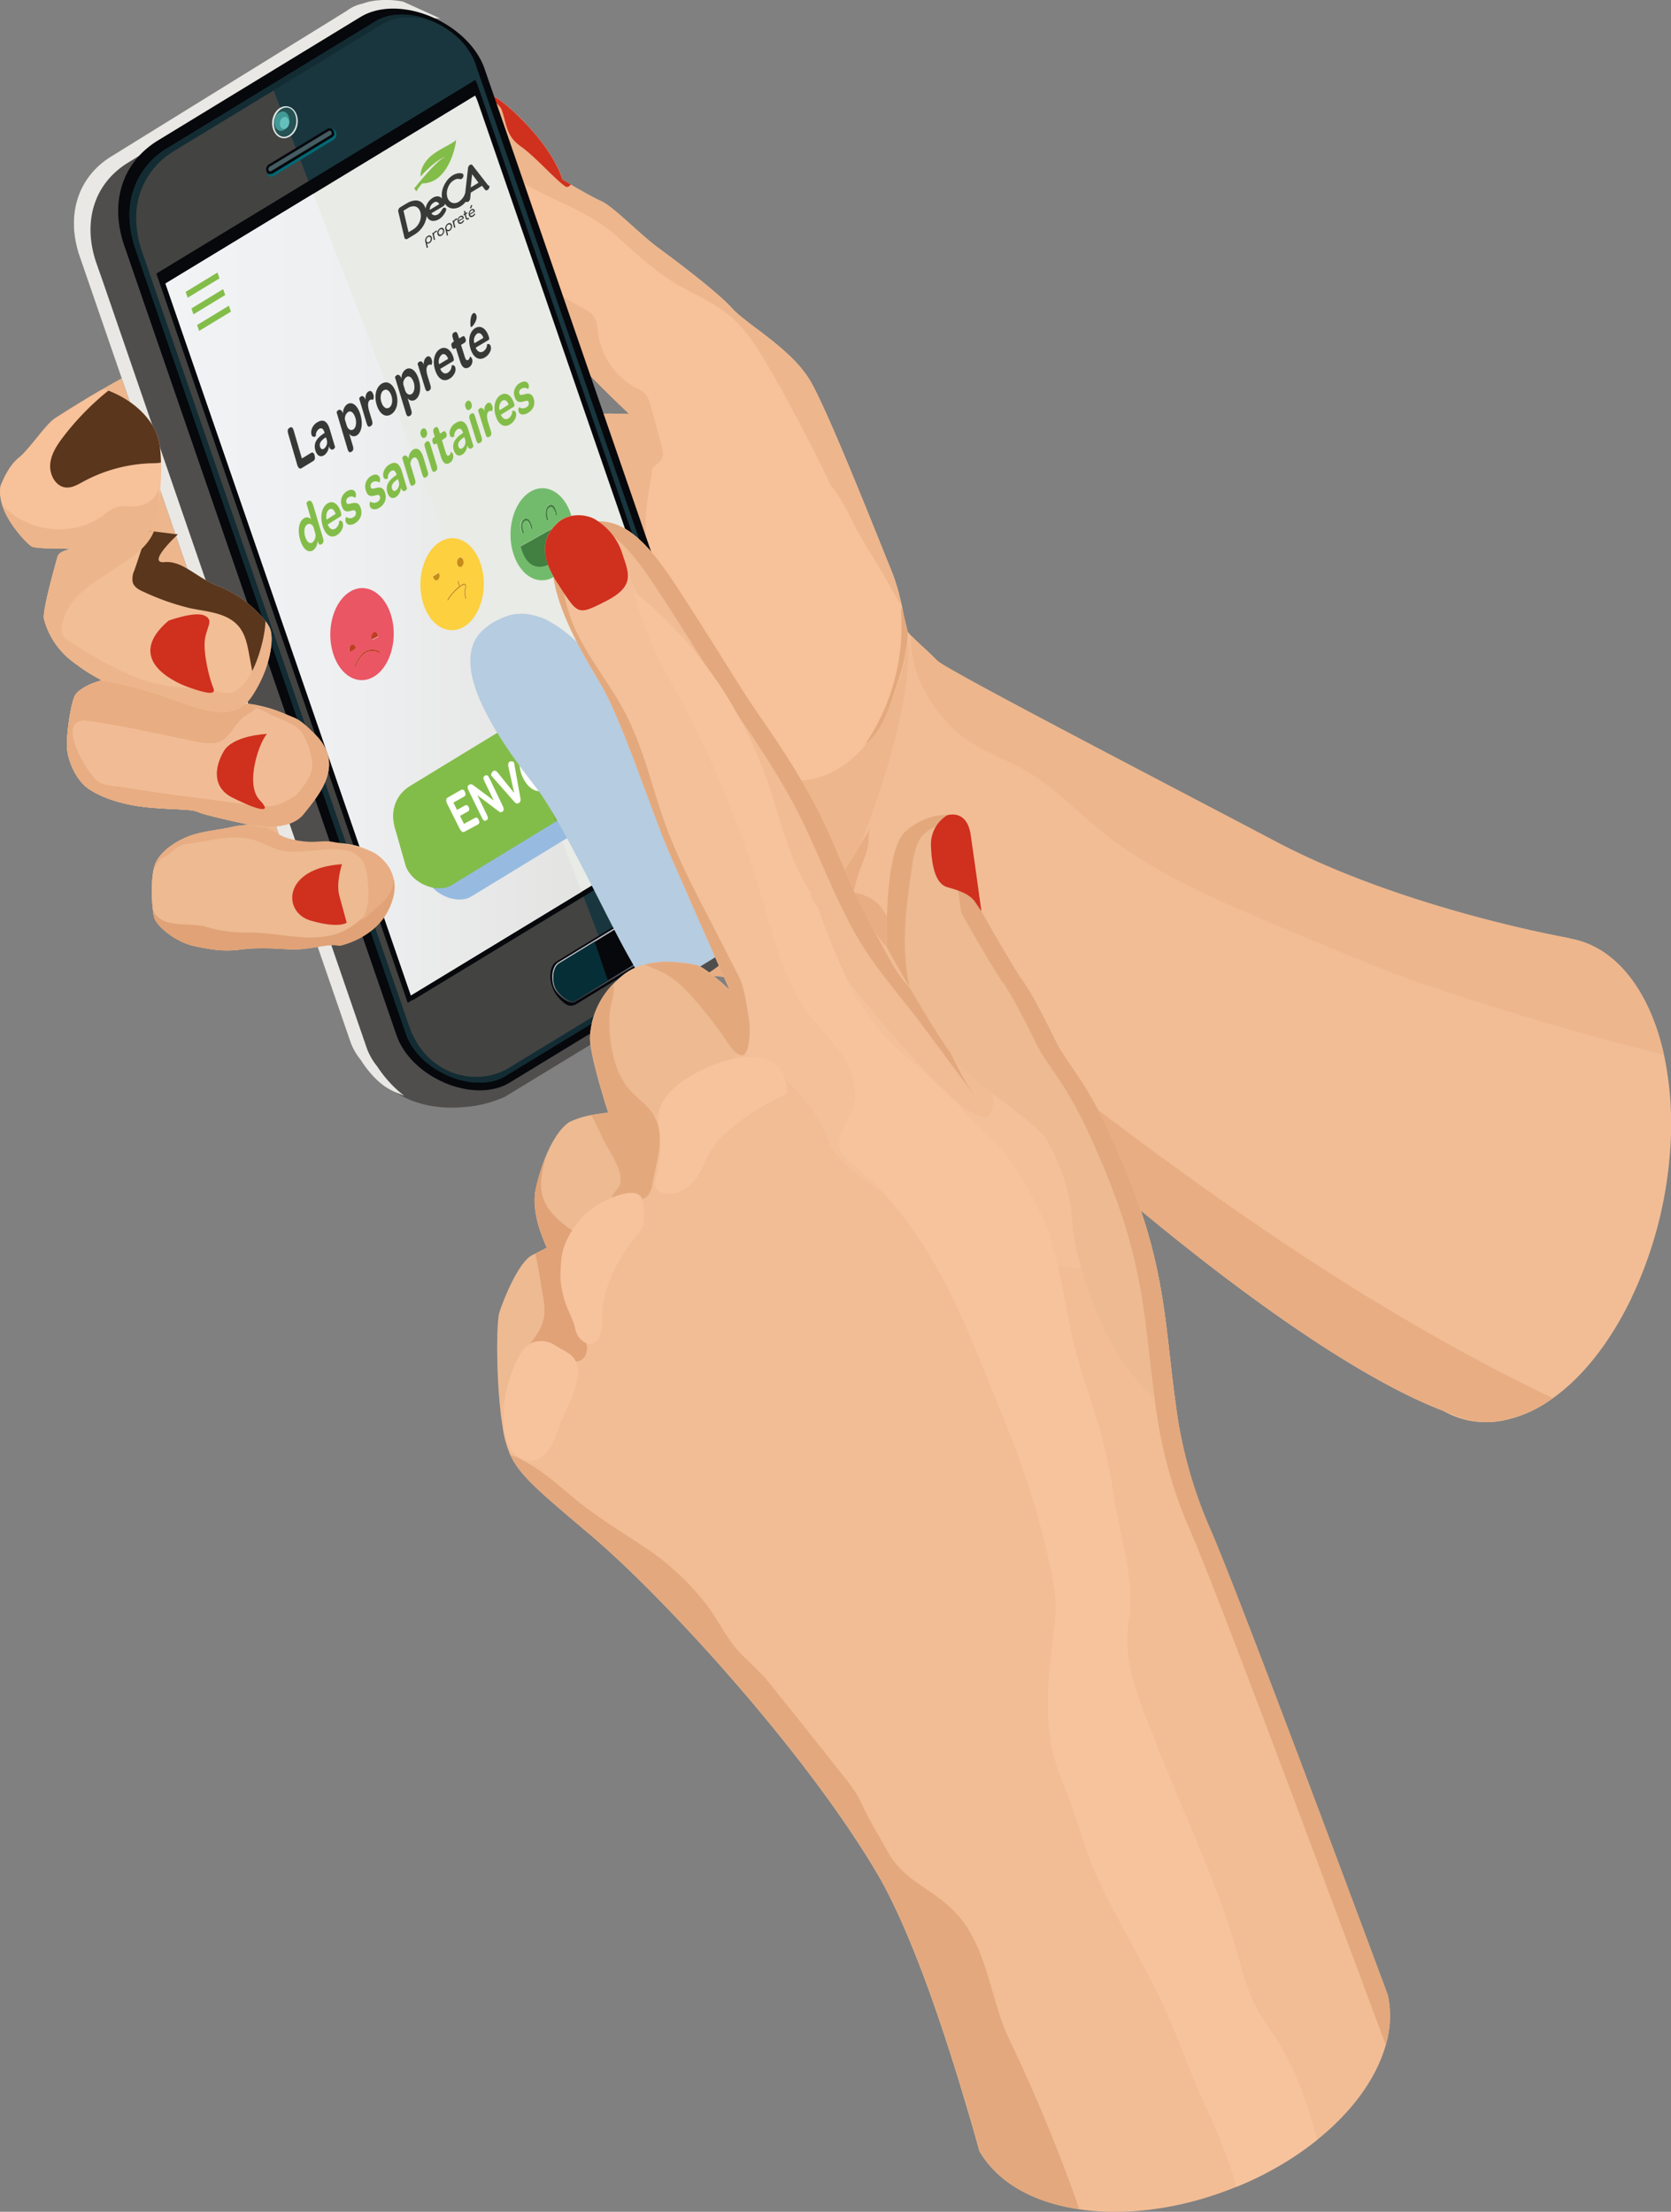 <?xml version="1.0" encoding="UTF-8"?> <svg xmlns="http://www.w3.org/2000/svg" xmlns:xlink="http://www.w3.org/1999/xlink" viewBox="0 0 525.2 695.29"><rect x="0" y="0" width="525.2" height="695.29" fill="#808080" stroke="none"/><defs><style>.cls-1{isolation:isolate;}.cls-2{fill:#f2bd95;}.cls-3{fill:#edb68d;}.cls-4{fill:#f7c199;}.cls-5{fill:#d0301e;}.cls-6{fill:#e8ad82;}.cls-7{fill:#504e4d;}.cls-8{fill:#e9e8e4;}.cls-35,.cls-8{mix-blend-mode:multiply;}.cls-9{fill:#06080c;}.cls-10{fill:#19363e;}.cls-11{fill:#434342;}.cls-12{fill:#e9ebe6;}.cls-13{fill:url(#linear-gradient);}.cls-14{fill:#dee5e4;}.cls-15{fill:#265254;}.cls-16{fill:#439995;}.cls-17{fill:#64c0bc;}.cls-18{fill:#036974;}.cls-19{fill:#445c62;}.cls-20{fill:url(#Áåçûìÿííûé_ãðàäèåíò_1094);}.cls-21{fill:#062e36;}.cls-22{fill:#97bbe0;}.cls-23{fill:#77b233;}.cls-24{fill:#83bd49;}.cls-25{fill:#132c33;}.cls-26{fill:#363936;}.cls-27{fill:#fff;}.cls-28{fill:#e3a97d;}.cls-29{fill:#73bb6c;}.cls-30{fill:#418041;}.cls-31{fill:#c68c18;}.cls-32{fill:#fcd03f;}.cls-33{fill:#ea5664;}.cls-34{fill:#bf3e22;}.cls-35{fill:#b6cce0;}.cls-36{fill:#f1bc95;}.cls-37{fill:#f2be96;}.cls-38{fill:#59361c;mix-blend-mode:screen;}.cls-39{fill:#edb58b;}.cls-40{fill:#edba92;}.cls-41{fill:#e0a276;}.cls-42{fill:#f3c09a;}.cls-43{fill:#f1bb93;}.cls-44{fill:#e3a87d;}.cls-45{fill:#f7c39d;}.cls-46{fill:none;}.cls-47{fill:#373a37;}.cls-48{fill:url(#Dégradé_sans_nom_102);}</style><linearGradient id="linear-gradient" x1="52.02" y1="186.91" x2="182.81" y2="186.91" gradientUnits="userSpaceOnUse"><stop offset="0" stop-color="#f2f3f5"></stop><stop offset="0.46" stop-color="#eeeff0"></stop><stop offset="1" stop-color="#e3e3e2"></stop></linearGradient><linearGradient id="Áåçûìÿííûé_ãðàäèåíò_1094" x1="1150.6" y1="-454.4" x2="1144.55" y2="-467.38" gradientTransform="matrix(0.98, 0.01, 0.29, 0.74, -798.82, 634.94)" gradientUnits="userSpaceOnUse"><stop offset="0.04" stop-color="#292b32"></stop><stop offset="1" stop-color="#babcc3"></stop></linearGradient><linearGradient id="Dégradé_sans_nom_102" x1="530.75" y1="4341.03" x2="546.96" y2="4341.03" gradientTransform="matrix(0.9, -0.54, 0.23, 0.97, -1337.06, -3881.4)" gradientUnits="userSpaceOnUse"><stop offset="0.47" stop-color="#82bc49"></stop><stop offset="0.75" stop-color="#40a861"></stop><stop offset="1" stop-color="#009579"></stop></linearGradient></defs><g class="cls-1"><g id="Calque_2" data-name="Calque 2"><g id="Calque_1-2" data-name="Calque 1"><path class="cls-2" d="M498.08,322.69c0-.41-.11-.79-.19-1.2-.32-1.86-.64-3.67-.95-5.37s-.59-3.3-.83-4.79c-1.7-9.29-2.81-15.36-3-16.31a.31.31,0,0,1,0-.12s-51.63-9-91.87-30.19-103.92-54.22-106.65-57a7,7,0,0,0-.55-.53,6.07,6.07,0,0,0-.56-.58c-2-2-5-4.59-7-6.65a15.69,15.69,0,0,1-1.22-1.45,3.56,3.56,0,0,1-.59-1.11,1.85,1.85,0,0,1-.08-.46c0-.16-.08-.37-.12-.57-.2-.91-.36-2-.52-3.1,0-.29-.11-.58-.15-.91l-.08-.37c-.08-.46-.2-.91-.32-1.41a1,1,0,0,0-.08-.28c-.08-.54-.23-1.08-.35-1.66-.28-1.15-.6-2.39-.95-3.67-.28-.87-.55-1.74-.83-2.64-.39-1.12-.79-2.23-1.26-3.35-3.48-8.42-19.28-48.73-25.2-59s-20.23-18-24.69-23-17.26-14.66-23.18-19-14.18-13.09-18.13-14.78c-2.49-1.12-6.64-3.51-9.33-5.08-1.58-1-2.68-1.65-2.68-1.65s-2-7.72-12-18.05c-4.26-4.38-7.27-6.73-9.36-7.93a.64.64,0,0,0-.28-.16,8.78,8.78,0,0,0-2.53-1,3.07,3.07,0,0,0-1.57,0,1.67,1.67,0,0,0-.24.08c-.08,0-.16,0-.24.12a3.87,3.87,0,0,0-.39.17,2.88,2.88,0,0,0-.56.33c-.08,0-.15.08-.23.12a5.45,5.45,0,0,0-.56.33s0,0-.08.09h-.07c-.32.2-.64.41-1,.66a1.17,1.17,0,0,0-.32.25c0-.05,0,0-.08,0a2.48,2.48,0,0,0-.51.41l-.36.25a5.73,5.73,0,0,0-.63.45v0h0a6.84,6.84,0,0,0-.55.5,3.6,3.6,0,0,1-.36.33,6,6,0,0,0-.43.45,7.36,7.36,0,0,0-1.58,2s0,0,0,.09a.63.63,0,0,0-.16.29,2.06,2.06,0,0,0-.23.7c-.48,2.43-5.57,13-2.61,27.54a52.2,52.2,0,0,0,6.24,16v0c1.18,2,2.29,3.8,3.44,5.41,11.29,16.77,19.23,15.45,23.89,19.87,1.46,1.4,2.49,2.35,3.36,3.18h0c1,.9,1.74,1.61,2.57,2.43l0,0a31.8,31.8,0,0,1,2.25,2.36,2.73,2.73,0,0,1,.23.25c.36.41.79.86,1.23,1.36.71.82,1.62,1.77,2.6,2.81,4.94,5.16,12.17,12,12.17,12l-6.4-.16-1.66.08c-.67,0-1.46,0-2.41,0h-1.58c-.55,0-1.14,0-1.77,0-4.15,0-9-.37-11.85-1.28-3.91-1.28-8.65-2.93-13.87-4.83-1-.37-2-.7-3.08-1.12s-2-.7-3-1.07a0,0,0,0,0,0,0,1.73,1.73,0,0,1-.2,0c-.86-.33-1.73-.62-2.6-1-.32-.13-.6-.21-.91-.33-.79-.29-1.58-.58-2.37-.83-1.11-.41-2.21-.78-3.32-1.2-2-.7-3.95-1.4-6-2.06-1.11-.41-2.22-.79-3.32-1.16-3.28-1.11-6.6-2.23-9.88-3.3-1.89-.58-3.79-1.2-5.64-1.74-.2,0-.4-.12-.6-.16-1.69-.54-3.35-1-5-1.53-2.81-.83-5.57-1.57-8.22-2.23-.12,0-.2,0-.31-.08-1.27-.33-2.57-.66-3.8-.91a104.21,104.21,0,0,0-11.69-2.11c-1-.12-1.93-.2-2.84-.24-1.07-.09-2.06-.13-3-.13a27.28,27.28,0,0,0-4.59.33c-.75.13-1.5.29-2.25.46-.12,0-.27,0-.39.08-.51.12-1,.25-1.54.37-2.41.58-4.94,1.36-7.51,2.23-1.3.46-2.64.95-4,1.45-1.1.41-2.21.86-3.27,1.32a0,0,0,0,0,0,0h0c-.52.21-1,.41-1.5.62-.64.25-1.23.54-1.86.82a12.33,12.33,0,0,0-1.5.67c-.91.41-1.86.82-2.77,1.27-3.12,1.45-6.16,3-9.08,4.51-1.3.7-2.57,1.36-3.83,2.06-1.9,1-3.72,2-5.41,3h0c-.71.41-1.46.82-2.14,1.23s-1.58.91-2.33,1.37c-6,3.59-10.19,6.32-11.09,6.89-2.85,1.82-8,9.67-11.38,12.39s-5.17,7.6-5.57,8.39-.95,4.37,1.5,9.29,6.91,9.54,8.14,10.2l.39.12.56.12a9.88,9.88,0,0,0,1.42.17c2.13.16,5.13.12,7.27.21l3.19.16s-4.18.5-4.7,2.31-4.89,17.1-4.3,19.7a24.64,24.64,0,0,0,9.12,13.46c.83.58,1.58,1.16,2.29,1.61a49.67,49.67,0,0,0,6.88,4.22l-.32.08-.39.12c-.24,0-.52.17-.83.25A18.85,18.85,0,0,0,25.1,217a2.09,2.09,0,0,0-.48.41,4.16,4.16,0,0,0-1.3,1.73c-1.3,3.35-2.61,12.76-2.21,16.52s2.8,9.66,6.87,12.39,10.51,5,18.8,5.78,13.31.41,15.52,1.45S78,259.18,78,259.18s-15.68,2.56-18.64,3.71S51,266.9,49,271.15s-1.26,14.7-.51,17.31,6.56,7.72,12.84,9c2.21.45,3.95.78,5.52,1l1.07.12a4.35,4.35,0,0,0,.75.09c.28,0,.59,0,.87,0a27.82,27.82,0,0,0,6-.21c5.17-.66,9.16-.45,15.4-.08a41.18,41.18,0,0,0,8.93-.79c1.61-.24,3.08-.45,4.34-.53a8.06,8.06,0,0,1,2.49.2,81.43,81.43,0,0,0,8.81,1.7l3.35.49,1.86.25c.71.08,1.5.17,2.25.29.59,0,1.19.12,1.78.16,0,0,0,0,.08,0,3,.33,6.12.66,9,.82,4.94.33,9,.5,13.2,1h0c.75.08,1.54.17,2.33.33,0,0,.12,0,.19,0a107.73,107.73,0,0,1,12.88,2.6A60.75,60.75,0,0,0,173,306.79c.19,0,.39,0,.59.08H174a85.76,85.76,0,0,0,16.55-.33c.79-.08,1.58-.16,2.29-.29s1.35-.16,2-.29c.12,0,.24,0,.35,0a2.11,2.11,0,0,1,.52,0c.55-.08,1.14-.16,1.82-.2,1.61-.13,3.51-.13,5.6-.13.71,0,1.43,0,2.14,0,.9,0,1.85,0,2.8.13a11.83,11.83,0,0,1,1.19,0h0l2.8.12h0c.87,0,1.66.13,2.49.17l1.58.12h.47a8.93,8.93,0,0,0,1,.08c.87.09,1.66.13,2.45.21.43,0,.87,0,1.26.08h.16c1.66.17,3.08.29,4.11.37a7.1,7.1,0,0,0,.91.09l1.06.12s.83.17,2.29.5c.75.16,1.66.37,2.69.62.79.16,1.7.37,2.65.62l1.14.24h.08c6.91,1.78,17.3,4.59,28.79,8.63,19.48,6.82,42.23,17.1,57.51,31.35,31.6,29.44,88.64,77,128.17,93.37.87.37,1.74.7,2.57,1,2.65,1.11,5.21,2.1,7.7,3h.08a28.1,28.1,0,0,0,11,.13,39.31,39.31,0,0,0,15.72-7c9.68-6.86,18.37-18.09,24.89-31.8-4.59-27.59-10.27-59.8-14.38-82.71C498.36,324.3,498.24,323.47,498.08,322.69Z"></path><path class="cls-2" d="M493.15,295a27.53,27.53,0,0,0-9.52.17,9,9,0,0,0-1.11.24c-6.32,1.33-12.52,4.71-18.29,9.54a68.45,68.45,0,0,0-7.46,7.48c-.12.16-.28.29-.4.45a92.44,92.44,0,0,0-11.09,16.56,127,127,0,0,0-13.75,44.68c-.24,1.78-.39,3.55-.51,5.33a107.64,107.64,0,0,0,1.7,30v0c3.43,16.11,10.86,28.29,20.77,34a27.4,27.4,0,0,0,7.7,3h.08a28.1,28.1,0,0,0,11,.13,39.31,39.31,0,0,0,15.72-7c9.68-6.86,18.37-18.09,24.89-31.8a129,129,0,0,0,12-45.51A106.93,106.93,0,0,0,523,331.57C518.47,311.13,507.48,297.25,493.15,295Z"></path><path class="cls-3" d="M493.15,295a.31.31,0,0,1,0-.12s-51.63-9-91.87-30.19-103.92-54.22-106.65-57a7,7,0,0,0-.55-.53,6.07,6.07,0,0,0-.56-.58c-2-2-5-4.59-7-6.65-1.22,12,8.38,26.55,17.14,32.46,6.21,4.17,13.32,6.65,19.68,10.49,8.29,4.95,15.12,12.14,22.67,18.29,14.89,12.06,32.46,20,49.92,27.46q19.5,8.37,39.26,16.27c4.82,1.9,12.45,4.58,21.57,7.56,12.24,4.05,27.25,8.63,41.75,12.68,8.53,2.39,16.9,4.62,24.45,6.44C518.47,311.13,507.48,297.25,493.15,295Z"></path><path class="cls-3" d="M285.35,201.57c0-.66-.12-1.32-.2-1.94a19.13,19.13,0,0,0-.43-2.27,1.85,1.85,0,0,1-.08-.46c0-.16-.08-.37-.12-.57-.2-.91-.36-2-.52-3.1-.15-.83-.31-1.69-.55-2.69-.12-.62-.27-1.28-.43-1.94-.28-1.15-.6-2.39-.95-3.67-.28-.87-.55-1.74-.83-2.64-.39-1.12-.79-2.23-1.26-3.35-3.48-8.42-19.28-48.73-25.2-59s-20.23-18-24.69-23-17.26-14.66-23.18-19-14.18-13.09-18.13-14.78c-2.49-1.12-6.64-3.51-9.33-5.08-1.58-1-2.68-1.65-2.68-1.65s-2-7.72-12-18.05-13-9.33-14-9c-.08,0-.16,0-.24.12a3.87,3.87,0,0,0-.39.17,13.71,13.71,0,0,0-1.35.78s-.08.05-.11.09h0c-2.37,1.48-5.81,4.13-6.28,6.4-.64,3.26-9.52,21,3.63,43.52s22.2,20.48,27.33,25.32,5.25,4.62,9.72,9.62,14.77,14.78,14.77,14.78l-6.4-.16s-13.62.66-19.27-1.2c-4.74-1.57-10.67-3.68-17.26-6.07-1.82-.62-3.68-1.32-5.57-2-8.14-2.94-17-6-25.76-8.88-1.89-.58-3.79-1.2-5.64-1.74-4.74-1.48-9.4-2.8-13.83-3.92-1.38-.37-2.76-.7-4.11-1a104.21,104.21,0,0,0-11.69-2.11c-1-.12-1.93-.2-2.84-.24-1.07-.09-2.06-.13-3-.13a27.28,27.28,0,0,0-4.59.33c-.75.13-1.5.29-2.25.46s-1.26.29-1.93.45c-2.41.58-4.94,1.36-7.51,2.23-1.3.46-2.64.95-4,1.45A222.69,222.69,0,0,0,32.88,122h0c-.71.41-1.46.82-2.14,1.23s-1.58.91-2.33,1.37c-6,3.59-10.19,6.32-11.09,6.89-2.85,1.82-8,9.67-11.38,12.39s-5.17,7.6-5.57,8.39-.95,4.37,1.5,9.29,6.91,9.54,8.14,10.2l.39.12.56.12a9.88,9.88,0,0,0,1.42.17c2.13.16,5.13.12,7.27.21l3.19.16s-4.18.5-4.7,2.31-4.89,17.1-4.3,19.7a24.64,24.64,0,0,0,9.12,13.46c.83.58,1.58,1.16,2.29,1.61a49.67,49.67,0,0,0,6.88,4.22l-.32.08-.39.12c-.24,0-.52.17-.83.25A18.85,18.85,0,0,0,25.1,217a2.09,2.09,0,0,0-.48.41,4.16,4.16,0,0,0-1.3,1.73c-1.3,3.35-2.61,12.76-2.21,16.52s2.8,9.66,6.87,12.39,10.51,5,18.8,5.78,13.31.41,15.52,1.45S78,259.18,78,259.18s-15.68,2.56-18.64,3.71S51,266.9,49,271.15s-1.26,14.7-.51,17.31,6.56,7.72,12.84,9c2.21.45,3.95.78,5.52,1l1.07.12a4.35,4.35,0,0,0,.75.09c.28,0,.59,0,.87,0a27.82,27.82,0,0,0,6-.21c5.17-.66,9.16-.45,15.4-.08s12.4-2.07,15.76-1.12,16.94,3.1,27.09,3.76,16.28.66,28.64,3.88,24.57,2.23,32.7.95,32.47,1.2,32.47,1.2l2.29.5c.75.16,1.62.37,2.69.62.47.12.95.2,1.46.33.67.16,1.38.33,2.13.53h.28a1.46,1.46,0,0,0,.43,0c3,0,14.93-1.73,26.94-28,12.75-27.94,23.05-61.7,21.52-79.52C285.34,201.61,285.35,201.59,285.35,201.57Z"></path><path class="cls-4" d="M284.72,197.36a1.85,1.85,0,0,1-.08-.46c0-.16-.08-.37-.12-.57-.2-.91-.36-2-.52-3.1-.15-.83-.31-1.69-.55-2.69-.12-.62-.27-1.28-.43-1.94-.28-1.15-.6-2.39-.95-3.67-.28-.87-.55-1.74-.83-2.64-.39-1.12-.79-2.23-1.26-3.35-3.48-8.42-19.28-48.73-25.2-59s-20.23-18-24.69-23-17.26-14.66-23.18-19-14.18-13.09-18.13-14.78c-2.49-1.12-6.64-3.51-9.33-5.08-1.58-1-2.68-1.65-2.68-1.65s-2-7.72-12-18.05-13-9.33-14-9c-.08,0-.16,0-.24.12a3.87,3.87,0,0,0-.39.17,13.71,13.71,0,0,0-1.35.78s-.08.05-.11.09h0a30.38,30.38,0,0,0-2.89,2c-1.62,1.36-3.08,2.93-3.39,4.38-.64,3.26-9.52,21,3.63,43.52s22.2,20.48,27.33,25.32,5.25,4.62,9.72,9.62,14.77,14.78,14.77,14.78,7.19,8.55,7.19,16-7.43,21.43,5.41,61.94,54.82,55.25,71.61,7.47c.28-.74.51-1.53.75-2.31a80.5,80.5,0,0,0,2.57-11.77c0-.66-.12-1.32-.2-1.94A19.13,19.13,0,0,0,284.72,197.36Z"></path><path class="cls-3" d="M282.07,184.93c-.28-.87-.55-1.74-.83-2.64-.39-1.12-.79-2.23-1.26-3.35-3.48-8.42-19.28-48.73-25.2-59s-20.23-18-24.69-23-17.26-14.66-23.18-19-14.18-13.09-18.13-14.78c-2.49-1.12-6.64-3.51-9.33-5.08-1.58-1-2.68-1.65-2.68-1.65s-2-7.72-12-18.05-13-9.33-14-9c-.08,0-.16,0-.24.12a3.87,3.87,0,0,0-.39.17,13.71,13.71,0,0,0-1.35.78s-.08.05-.11.09h0a30.38,30.38,0,0,0-2.89,2,30.65,30.65,0,0,0,3,10.74c2.93,5.61,8.14,9.54,13.39,12.84a118.38,118.38,0,0,0,13.16,7c6.91,3.18,13.11,6.28,18.84,11.4,6.12,5.53,11.89,11,19,15.07,5.41,3.06,11.17,5.53,16,9.54,5.57,4.62,9.44,11,13.12,17.43q10.06,17.6,18.81,36c3.71,4.27,7,12,8.51,14.55,1,1.62,1.94,3.33,2.92,5.06,3.19,5,6.15,10.14,9,15.34.59.9,1.2,1.78,1.8,2.63-.1-.53-.23-1.08-.36-1.64C282.74,187.45,282.42,186.21,282.07,184.93Z"></path><path class="cls-5" d="M164.76,38.37c-10-10.32-13-9.33-14-9-.08,0-.16,0-.24.12a3.87,3.87,0,0,0-.39.17,13.71,13.71,0,0,0-1.35.78s-.08.05-.11.09h0c.72,0,7.71.12,9.13,4.33,1.5,4.46,1.3,7.93,5.92,11.19s10.86,10.49,14,12.56c.55.37,1.1.08,1.69-.58-1.58-1-2.68-1.65-2.68-1.65S174.79,48.7,164.76,38.37Z"></path><path class="cls-3" d="M204.46,127.45a8.8,8.8,0,0,0-1.58-3.51,9.06,9.06,0,0,0-3-2,23.51,23.51,0,0,1-12.05-17.75,12.82,12.82,0,0,0-.67-3.68c-1.15-2.64-4.07-3.72-6.52-5-10.66-5.53-15.68-18.21-23.34-27.7-2.49-3-5.3-5.79-7.47-9.09A30.52,30.52,0,0,1,145,39.24c.16-1.94,1.31-4.75,2.37-7.76-2.17,1.48-4.58,3.59-5,5.49-.64,3.26-9.52,21,3.63,43.52s22.24,20.48,27.33,25.32,5.25,4.62,9.72,9.62,14.77,14.78,14.77,14.78l-6.4-.16s-13.62.66-19.27-1.2c-6.28-2.07-14.58-5.08-23.74-8.38.24.24.47.53.71.78,2.57,2.85,5.25,5.7,8.61,7.43,8,4,17.89.75,26.19,4.09,3.75,1.49,6.87,4.3,9.87,7.11,3.6,3.34,7,6.81,10.39,10.4-.59-1.2.2-2.6,1.18-3.47s2.18-1.57,2.73-2.76.16-2.77-.2-4.09Q206.18,133.7,204.46,127.45Z"></path><path class="cls-6" d="M243.84,290.89c-5.26,3.26-10.71,6.44-16.75,7.68s-12.72.17-17.22-4.17c-6.32-6-6.48-16.76-3-25s9.87-14.54,15.56-21.27c3.08-3.59,6-7.43,7.58-12,4.11-12.06-2.65-25-9.16-35.85l-14-23.45a4.69,4.69,0,0,0-2.14-2.19c-1.22-.33-2.41.45-3.43,1.24q-26.55,19.81-53.13,39.72c-4.22,3.18-8.53,6.44-11.69,10.78-3.83,5.37-5.65,12-8.41,18-10.23,22.46-32.67,35.43-53.4,47.61a11,11,0,0,0-4,3.26,8.33,8.33,0,0,0-1.19,3.39,27.82,27.82,0,0,0,6-.21c5.17-.66,9.16-.45,15.4-.08s12.4-2.07,15.76-1.12,16.94,3.1,27.09,3.76,16.28.66,28.64,3.88,24.57,2.23,32.7.95,32.47,1.2,32.47,1.2a306,306,0,0,1,37.64,10.61c-.08-2.14-.31-4.33-.51-6.44a70,70,0,0,1,1-20.07c1.14-5.2,2.49-10.9,4.11-16.18.86-2.9,2.44-5.87,3-8.84.47-2.15-.16-4.17,1.06-6.28-1.89,3.26-3.83,6.48-5.76,9.75C262.48,279.29,253,285.19,243.84,290.89Z"></path><path class="cls-6" d="M432.72,409.45c-39.27-23.91-76.59-51.66-113-80.11-15.8-12.35-31.83-25.32-42-42.95-2-3.34-5.34-5.12-9.4-5.82a25.5,25.5,0,0,0-4.07-.33,33.58,33.58,0,0,0-5.34.25c-7.93.82-16.51,3.59-22.51,5.82a.21.21,0,0,0-.16.08c-.67.21-1.34.45-1.93.7h0a2.29,2.29,0,0,1-.44.17l-.59.25c-6.79,2.64-15.09,2.47-21.49,6.64-.39.25-.79.54-1.18.83a22.6,22.6,0,0,0-7.47,10.57c.71,0,1.43,0,2.14,0l2.8.13a11.83,11.83,0,0,1,1.19,0h0l2.8.12h0c.87,0,1.66.13,2.49.17l1.58.12h.47a8.93,8.93,0,0,0,1,.08c.87.09,1.66.13,2.45.21.43,0,.87,0,1.26.08h.16c1.66.17,3.08.29,4.11.37a7.1,7.1,0,0,0,.91.09l1.06.12s.83.17,2.29.5c.75.16,1.66.37,2.69.62.79.16,1.7.37,2.65.62l1.14.24h.08c6.91,1.78,17.3,4.59,28.79,8.63,19.48,6.82,42.23,17.1,57.51,31.35,31.6,29.44,88.64,77,128.17,93.37.87.37,1.74.7,2.57,1,2.65,1.11,5.21,2.1,7.7,3h.08a28.1,28.1,0,0,0,11,.13,39.31,39.31,0,0,0,15.72-7,625.71,625.71,0,0,1-55.29-30.15S432.75,409.45,432.72,409.45Z"></path><path class="cls-7" d="M155,29.59c.44,1.27-.33,1.67-1.95,1.46l81.61,236.81c5.41,15.69.76,30.23-12.22,38.13l-63.79,38.82a37.65,37.65,0,0,1-13.53,3.25s-11.63,1.46-20.79-4.73c-1.89-1.27-4-2.12-5.61-3.65a33.67,33.67,0,0,1-5.29-6.45,19.19,19.19,0,0,1-3.32-5.86l-.08-.24L26.73,85.52l-1.66-4.81C20.57,67.64,24.43,55.5,35.24,49L108,4.41a12.29,12.29,0,0,1,4.41-2.09,19.88,19.88,0,0,1,2.68-.77l.5-.09a19,19,0,0,1,2.83-.35c.51,0,1.1-.06,1.73-.07.34,0,.69,0,1.08,0a24.35,24.35,0,0,1,4.53.53l4.85,2.06,11.91,13C148.3,20.32,153.39,24.9,155,29.59Z"></path><path class="cls-8" d="M122.21,0c-.39,0-.74,0-1.08,0-.63,0-1.22,0-1.73.07a19,19,0,0,0-2.83.35l-.5.09c-1.26.31-2,.62-2.68.77A12.29,12.29,0,0,0,109,3.4L35.24,49C24.43,55.5,20.57,67.64,25.07,80.71l1.66,4.81L110,327.13l.08.24a19.19,19.19,0,0,0,3.32,5.86,32.9,32.9,0,0,0,5,6.2,19.69,19.69,0,0,0,6.2,4.05l2.44,1a38.15,38.15,0,0,1-8.49-9.25,20.11,20.11,0,0,1-3.32-5.87l-.08-.24L32,87.54,30.3,82.73C25.8,69.66,29.62,57.53,40.46,51L114.21,5.42a14.11,14.11,0,0,1,4.85-1.82s11.26,2.14,17.62,2.15a14.55,14.55,0,0,1,1.75.08L126.74.53A24.35,24.35,0,0,0,122.21,0Z"></path><path class="cls-9" d="M235.72,263.52l-.89-2.58L152.43,22a17.7,17.7,0,0,0-1-2.51C145,6.16,124.92-1.73,113.26,5.37L49.73,44.1C38.41,51,34.36,63.61,39.09,77.31l85.49,248c4.6,13.49,24.35,21.81,35.54,15.07l44.59-27.19,18.8-11.48C235.24,294.58,240.18,282,237,268A28.46,28.46,0,0,0,235.72,263.52Z"></path><path class="cls-10" d="M149.41,20C145.28,8.11,127.84.71,118,6.71L56.32,44.3l-3.55,2.16a24.28,24.28,0,0,0-12,22.92,32,32,0,0,0,1.78,8.84l85,246.68c4.11,11.92,21.54,19.31,31.4,13.31l47.87-29.16,17.37-10.59c10.81-6.57,14.67-18.7,10.17-31.76Z"></path><path class="cls-11" d="M58.38,45.2l-3.54,2.18a24.26,24.26,0,0,0-12,22.91,32.36,32.36,0,0,0,1.78,8.85l83.89,243.31c5.5,16,21.54,19.32,31.37,13.31l35.85-21.83L86,28.42Z"></path><path class="cls-9" d="M149.87,31.61,52.52,90.7l77.14,223.76,97.48-59.19L150.81,33.84A15,15,0,0,0,149.87,31.61Z"></path><path class="cls-9" d="M149.39,25.13,49.14,86l79,229.24,100.39-61L150.35,27.43A16.44,16.44,0,0,0,149.39,25.13Z"></path><path class="cls-12" d="M149.33,30.05,52,89.14l77.13,223.77,97.49-59.19L150.27,32.29A15.62,15.62,0,0,0,149.33,30.05Z"></path><polygon class="cls-13" points="52.02 89.12 129.16 312.89 182.81 280.31 98.46 60.94 52.02 89.12"></polygon><path class="cls-14" d="M91.11,33.65c-2.08-.88-4.45.55-5.29,3.19S86,42.33,88,43.21s4.45-.55,5.29-3.19S93.18,34.53,91.11,33.65Z"></path><path class="cls-15" d="M91,34a2.82,2.82,0,0,0-1-.2c-1.53,0-3,1.33-3.63,3.22a5.73,5.73,0,0,0,0,3.57,3.48,3.48,0,0,0,1.86,2.21,2.73,2.73,0,0,0,1,.2c1.53,0,3-1.33,3.63-3.22C93.6,37.39,92.78,34.79,91,34Z"></path><path class="cls-16" d="M89.51,35.18a1.8,1.8,0,0,0-.68-.14,2.82,2.82,0,0,0-2.41,2.14,3.84,3.84,0,0,0,0,2.37A2.29,2.29,0,0,0,87.64,41a1.8,1.8,0,0,0,.68.14A2.8,2.8,0,0,0,90.73,39C91.25,37.4,90.7,35.69,89.51,35.18Z"></path><path class="cls-17" d="M90,36.83a1.26,1.26,0,0,0-.43-.08,1.74,1.74,0,0,0-1.49,1.33,2.38,2.38,0,0,0,0,1.47,1.45,1.45,0,0,0,.77.91,1,1,0,0,0,.42.09,1.76,1.76,0,0,0,1.5-1.33A1.94,1.94,0,0,0,90,36.83Z"></path><path class="cls-18" d="M105.47,41.37c-.23-.66-1.53-1.44-2.07-1.11L84.77,52.16A1.89,1.89,0,0,0,84,54.52l.07.22a1.35,1.35,0,0,0,1.74.74l19-11.52a1.9,1.9,0,0,0,.76-2.36Z"></path><path class="cls-9" d="M104.83,41.08a1.3,1.3,0,0,0-1.7-.72L84.56,51.64A1.86,1.86,0,0,0,83.82,54l.08.22c.22.64,1.3.63,1.84.3L104.3,43.19c.79-.48.93-.94.6-1.89Z"></path><path class="cls-19" d="M104.18,41.48a.63.63,0,0,0-.81-.35L84.77,52.4a.88.88,0,0,0-.35,1.1l0,.1c.1.31.62.3.87.15l18.6-11.27c.38-.23.44-.45.29-.9Z"></path><path class="cls-9" d="M203.31,293.46c-.62-1.78-3.29-4.7-5.34-4.69a3.23,3.23,0,0,0-1.7.44l-21.43,13.08c-2,1.24-2.26,5-1.41,7.48l.34,1c.61,1.78,3.52,5.4,5.57,5.39h0a3.23,3.23,0,0,0,1.7-.44l21.43-13.08c2-1.24,2-5.72,1.17-8.18Z"></path><path class="cls-20" d="M196.89,289.44l-21.37,13.05c-2.12,1.29-2.38,5.16-1.49,7.73h0c.78,2.27,4.86,5.87,6.74,4.72l21.37-13c2.12-1.3,2.14-5.86,1.25-8.43h0C202.61,291.19,198.77,288.3,196.89,289.44Z"></path><path class="cls-9" d="M203.15,293.56c.82,2.37.86,6.73-1.08,7.94l-21.43,13.13,0,0a1.17,1.17,0,0,1-.58.15c-1.94,0-5-2.8-5.64-4.68-.82-2.37-.62-6,1.32-7.24L189,294.79l8.17-5a1.19,1.19,0,0,1,.59-.17C199.67,289.57,202.51,291.68,203.15,293.56Z"></path><path class="cls-21" d="M175.7,302.88c-1.94,1.2-2.14,4.87-1.32,7.24.64,1.87,3.7,4.68,5.64,4.68a1.17,1.17,0,0,0,.58-.15l0,0,10.47-6.4L186.91,296Z"></path><path class="cls-22" d="M209.89,219.94c-1.87-5.43-9.82-8.8-14.31-6.07l-60.32,36.77c-4.8,2.92-6.52,8.3-4.52,14.1l3.13,11c1.87,5.43,9.82,8.8,14.3,6.07L208.5,245c4.8-2.92,6.52-8.3,4.52-14.1Z"></path><path class="cls-23" d="M203.58,216.39c-1.87-5.44-9.85-8.82-14.3-6.07l-26.82,16.33-33.52,20.43c-4.78,2.94-6.52,8.3-4.52,14.11l3.13,11c1.87,5.42,9.81,8.8,14.31,6.07l32.79-20,27.54-16.78c4.79-2.91,6.53-8.27,4.53-14.08Z"></path><path class="cls-24" d="M128.94,247.08c-4.78,2.94-6.52,8.3-4.52,14.11l3.13,11c1.87,5.42,9.81,8.8,14.31,6.07l32.79-20-12.19-31.6Z"></path><polygon class="cls-24" points="58.36 91.75 58.99 93.59 68.98 87.51 68.35 85.67 58.36 91.75"></polygon><polygon class="cls-24" points="60.16 96.96 60.8 98.82 70.78 92.75 70.14 90.89 60.16 96.96"></polygon><polygon class="cls-24" points="61.95 102.17 62.59 104.03 72.58 97.96 71.94 96.1 61.95 102.17"></polygon><path class="cls-25" d="M225.15,296l-17.35,10.6-12.05,7.32L159.9,335.76c-9.83,6-25.89,2.61-31.37-13.31L44.64,79.14a32.36,32.36,0,0,1-1.78-8.85,24.26,24.26,0,0,1,12-22.91l3.54-2.18L86,28.42l34.13-20.8C124.81,4.74,131.3,5,137.21,7.3c-6.43-3.14-13.91-3.82-19.2-.59L56.32,44.3l-3.55,2.16a24.28,24.28,0,0,0-12,22.92,32,32,0,0,0,1.78,8.84l85,246.68c4.11,11.92,21.54,19.31,31.4,13.31l47.87-29.16,17.37-10.59a24.17,24.17,0,0,0,11-14.07A24.23,24.23,0,0,1,225.15,296Z"></path><path class="cls-26" d="M93.43,146.15l-2.87-9.84c-.26-.89-.13-1.47.34-1.75l.25-.15c.51-.3.88,0,1.14.86l2.59,8.86,2.84-1.73c.53-.32.92-.08,1.16.72l0,.07c.23.8.1,1.41-.43,1.74l-3.67,2.25C94.24,147.52,93.73,147.17,93.43,146.15Z"></path><path class="cls-26" d="M101.86,136.21l.18-.12a1,1,0,0,0-.09-.26c-.35-1.09-.94-1.44-1.66-1a2.44,2.44,0,0,0-1,2.23.8.8,0,0,1-1.39-.44,2.88,2.88,0,0,1,0-1.46,3.87,3.87,0,0,1,1.91-2.45c1.82-1.09,3.1-.25,3.85,2.28l1.65,5.55c0,.14-.21.5-.53.69s-.8.17-1.14-.37a4,4,0,0,1-.28-.58,3.56,3.56,0,0,1-1.51,2.84c-1.2.73-2.25.09-2.73-1.54C98.48,139.46,99.44,137.74,101.86,136.21Zm.59,1.26-.32.19c-1.28.87-1.85,1.7-1.54,2.76.21.72.69,1,1.24.62a2.54,2.54,0,0,0,.82-2.9Z"></path><path class="cls-26" d="M113.28,130.36c.86,2.9.39,5.58-1.19,6.54a1.71,1.71,0,0,1-2.34-.58l1.16,3.87c.29,1,.08,1.49-.34,1.75l-.18.11c-.45.27-.84.15-1.14-.84l-3.45-11.6c0-.1.2-.49.54-.69s.9-.2,1.34.73a3.65,3.65,0,0,1,.16.4,3.33,3.33,0,0,1,1.33-3C110.73,126.16,112.38,127.39,113.28,130.36Zm-1.59,1c-.49-1.64-1.41-2.37-2.27-1.85a2.57,2.57,0,0,0-1,2.4l.53,1.76c.39,1.31,1.3,1.81,2.08,1.34S112.19,133,111.69,131.34Z"></path><path class="cls-26" d="M117.33,124a2,2,0,0,1-.11,1.72.86.86,0,0,0-.89,0c-.8.48-.81,1.83-.25,3.69l.84,2.77c.29,1,.08,1.46-.35,1.72l-.17.11c-.45.27-.84.17-1.14-.82l-2.37-7.88a1.13,1.13,0,0,1,.54-.67c.34-.21.78-.2,1.2.46a5.86,5.86,0,0,1,.28.6c-.11-1.24.17-2.19.89-2.62S117,123.1,117.33,124Z"></path><path class="cls-26" d="M120,120.59c1.81-1.08,3.65.15,4.52,3s.21,5.56-1.61,6.67-3.64-.11-4.52-3S118.22,121.67,120,120.59Zm.62,2.08c-.93.56-1.25,2.11-.77,3.7s1.51,2.37,2.44,1.8,1.23-2.13.76-3.69S121.59,122.11,120.66,122.67Z"></path><path class="cls-26" d="M131.63,119.29c.87,2.83.39,5.45-1.18,6.41a1.72,1.72,0,0,1-2.34-.55l1.15,3.78c.29,1,.08,1.46-.34,1.72l-.18.11c-.44.27-.84.16-1.14-.81l-3.45-11.33c0-.09.2-.47.54-.68s.9-.2,1.35.71l.16.39a3.26,3.26,0,0,1,1.33-2.92C129.08,115.2,130.74,116.39,131.63,119.29Zm-1.58,1c-.49-1.6-1.42-2.3-2.28-1.79a2.5,2.5,0,0,0-1,2.36l.52,1.72c.39,1.28,1.31,1.76,2.08,1.29S130.54,121.87,130.05,120.26Z"></path><path class="cls-26" d="M135.68,113.06a1.91,1.91,0,0,1-.1,1.68.89.89,0,0,0-.89,0c-.8.48-.81,1.8-.25,3.62l.83,2.7c.29,1,.08,1.43-.34,1.69l-.18.11c-.45.27-.84.17-1.14-.79l-2.36-7.69c0-.09.19-.47.53-.67s.79-.2,1.21.44a4.19,4.19,0,0,1,.27.59,2.59,2.59,0,0,1,.89-2.58C134.81,111.78,135.4,112.14,135.68,113.06Z"></path><path class="cls-26" d="M138.3,109.71c1.71-1,3.44.15,4.25,2.77l0,.17c.13.45.12.73-.18.92l-4,2.39.13.27c.54,1.07,1.4,1.45,2.25.94a2.64,2.64,0,0,0,1.2-2.28s.83-.41,1.15.62a2.46,2.46,0,0,1-.2,1.77,4,4,0,0,1-1.62,1.79c-1.87,1.14-3.65.05-4.54-2.81S136.58,110.73,138.3,109.71Zm.55,1.79a2.81,2.81,0,0,0-.82,3l2.82-1.69C140.4,111.56,139.63,111,138.85,111.5Z"></path><path class="cls-26" d="M144.56,113.47l-1.28-4.09-.29.17c-.47.28-.79.08-1-.51l0-.15a1,1,0,0,1,.37-1.35l.3-.18-.35-1.13c-.26-.84-.12-1.41.35-1.68l.15-.09c.44-.26.82-.14,1.12.81l.36,1.13,1-.59c.47-.28.77-.09.95.49l.06.16a1,1,0,0,1-.39,1.36l-1,.6,1.19,3.8c.27.87.59,1.2,1.05.93a1.29,1.29,0,0,0,.52-1c.05-.07.52.08.73.76a2,2,0,0,1,0,1.15,2.29,2.29,0,0,1-1,1.41C146.11,116.19,145.2,115.5,144.56,113.47Z"></path><path class="cls-26" d="M149.38,103.13c1.71-1,3.44.13,4.25,2.71l.05.17c.13.44.12.72-.18.9l-4,2.39.13.27c.54,1.05,1.4,1.42,2.25.91a2.62,2.62,0,0,0,1.2-2.25s.83-.42,1.15.59a2.44,2.44,0,0,1-.2,1.76,4.05,4.05,0,0,1-1.62,1.78c-1.87,1.13-3.65.07-4.54-2.75S147.66,104.16,149.38,103.13Zm.55,1.77a2.75,2.75,0,0,0-.82,3l2.82-1.68C151.48,104.94,150.71,104.43,149.93,104.9Zm-2-2.27c-.18-.56-.18-3.57.8-4.14.41-.25.81.06,1,.67.43,1.38-1,3.29-1.49,3.59C148.06,102.84,148,102.83,147.9,102.63Z"></path><path class="cls-24" d="M94.33,169.65c-.88-3.05-.38-5.72,1.21-6.72a1.68,1.68,0,0,1,2.23.3l-1.45-5a1.24,1.24,0,0,1,.53-.71c.5-.31,1.16-.22,1.68,1.56l3,10.13c.29,1,.09,1.5-.35,1.78l-.16.1c-.38.24-.72.21-1-.5-.07-.2-.15-.41-.22-.64a3.65,3.65,0,0,1-1.33,3C96.88,174,95.21,172.66,94.33,169.65Zm4.12-4.14c-.52-.78-1.16-1.07-1.87-.62-.89.57-1.17,2-.67,3.75s1.43,2.44,2.29,1.89a2.91,2.91,0,0,0,.78-3.22Z"></path><path class="cls-24" d="M102.94,158.26c1.71-1.08,3.43.15,4.25,2.92l0,.17c.13.47.12.78-.18,1l-4,2.53.13.3c.54,1.13,1.4,1.53,2.25,1a2.86,2.86,0,0,0,1.2-2.4s.83-.44,1.15.64a2.83,2.83,0,0,1-.2,1.88,4.13,4.13,0,0,1-1.62,1.89c-1.87,1.21-3.66.06-4.54-3S101.21,159.35,102.94,158.26Zm.54,1.89c-.78.5-1.1,1.8-.81,3.19l2.82-1.79C105,160.2,104.27,159.65,103.48,160.15Z"></path><path class="cls-24" d="M108.65,163.9a1.68,1.68,0,0,1,.19-1.4,1.89,1.89,0,0,0,2.27.06,1.39,1.39,0,0,0,.71-1.6c-.22-.73-.72-.58-1.56-.36s-2.21.59-2.84-1.54a3.88,3.88,0,0,1,1.48-4.56c1.16-.73,2-.66,2.54-.12a1.72,1.72,0,0,1,.37.68,1.87,1.87,0,0,1-.19,1.47,1.75,1.75,0,0,0-2.06-.21,1.39,1.39,0,0,0-.68,1.61c.2.67.69.52,1.55.32s2.31-.62,2.94,1.49a3.9,3.9,0,0,1-1.63,4.64,2.73,2.73,0,0,1-2.18.55A1.49,1.49,0,0,1,108.65,163.9Z"></path><path class="cls-24" d="M116.24,159.05a1.69,1.69,0,0,1,.19-1.4,1.89,1.89,0,0,0,2.27.06,1.38,1.38,0,0,0,.71-1.59c-.22-.73-.72-.57-1.56-.35s-2.21.59-2.84-1.52a3.83,3.83,0,0,1,1.48-4.52c1.16-.73,2-.67,2.55-.13a1.6,1.6,0,0,1,.36.67,1.86,1.86,0,0,1-.19,1.46,1.74,1.74,0,0,0-2-.2,1.36,1.36,0,0,0-.69,1.59c.2.67.69.52,1.55.32s2.31-.63,2.94,1.46a3.87,3.87,0,0,1-1.63,4.61,2.72,2.72,0,0,1-2.18.55A1.45,1.45,0,0,1,116.24,159.05Z"></path><path class="cls-24" d="M124.48,149.39l.19-.12c0-.09-.06-.19-.09-.26-.35-1.06-.94-1.39-1.67-.93a2.48,2.48,0,0,0-1,2.24.79.79,0,0,1-1.39-.39,2.79,2.79,0,0,1,0-1.44,4,4,0,0,1,1.91-2.48c1.82-1.14,3.11-.36,3.86,2.11l1.65,5.44c0,.13-.22.5-.54.7s-.79.19-1.13-.33a5,5,0,0,1-.29-.57,3.64,3.64,0,0,1-1.5,2.86c-1.2.77-2.25.17-2.73-1.42C121.11,152.73,122.07,151,124.48,149.39Zm.6,1.22-.32.21c-1.28.9-1.86,1.74-1.54,2.78.21.7.68.92,1.23.57a2.55,2.55,0,0,0,.83-2.89Z"></path><path class="cls-24" d="M133.08,143.8l1.34,4.39c.29,1,.07,1.46-.36,1.73l-.17.11c-.44.28-.83.19-1.13-.78l-1.21-4c-.37-1.22-1-1.72-1.66-1.3a2.34,2.34,0,0,0-.89,2l1.45,4.78c.29,1,.08,1.45-.35,1.72l-.17.11c-.45.29-.84.2-1.14-.78l-2.36-7.8c0-.09.2-.48.53-.69s1-.2,1.45.93a3.59,3.59,0,0,1,1.39-2.85C131.29,140.44,132.44,141.72,133.08,143.8Z"></path><path class="cls-24" d="M132.77,134.8c.58-.36,1.09-.05,1.35.79a1.58,1.58,0,0,1-.51,1.93c-.57.36-1.09.06-1.35-.78A1.63,1.63,0,0,1,132.77,134.8Zm.8,5.86c-.29-.95-.07-1.47.36-1.73l.17-.11c.44-.28.83-.17,1.13.8l2.07,6.74c.29.95.08,1.45-.36,1.72l-.16.11c-.45.28-.84.2-1.14-.77Z"></path><path class="cls-24" d="M138.57,143.54l-1.28-4.17-.3.19c-.47.29-.78.09-1-.51l0-.14a1.1,1.1,0,0,1,.37-1.39l.31-.19-.36-1.15c-.26-.86-.12-1.44.35-1.73l.16-.09c.43-.27.82-.16,1.11.8l.36,1.15,1-.62c.47-.3.76-.11.95.49l.05.16a1.09,1.09,0,0,1-.39,1.39l-1,.64,1.19,3.86c.28.89.59,1.22,1.05.93a1.39,1.39,0,0,0,.53-1.07c0-.07.51.07.72.76a2.15,2.15,0,0,1,0,1.18,2.33,2.33,0,0,1-1,1.45C140.11,146.28,139.2,145.6,138.57,143.54Z"></path><path class="cls-24" d="M145.35,136.22l.19-.12c0-.09-.06-.18-.09-.25-.35-1-.94-1.34-1.67-.89a2.41,2.41,0,0,0-1,2.2s-1,.84-1.39-.36a2.68,2.68,0,0,1,0-1.41,4,4,0,0,1,1.91-2.45c1.82-1.13,3.11-.38,3.86,2l1.64,5.28c0,.13-.21.49-.53.69a.76.76,0,0,1-1.14-.31,5.46,5.46,0,0,1-.28-.55,3.58,3.58,0,0,1-1.51,2.81c-1.19.77-2.24.2-2.72-1.36C142,139.52,142.93,137.81,145.35,136.22Zm.59,1.19-.31.2c-1.29.9-1.86,1.72-1.54,2.74.21.68.68.89,1.23.54a2.48,2.48,0,0,0,.82-2.84Z"></path><path class="cls-24" d="M146.83,126.09c.57-.35,1.09-.06,1.34.77a1.56,1.56,0,0,1-.51,1.91c-.56.35-1.09.06-1.34-.76A1.58,1.58,0,0,1,146.83,126.09Zm.8,5.76c-.29-.93-.07-1.44.35-1.71l.17-.11c.44-.27.84-.17,1.13.79l2.07,6.61c.29.93.08,1.42-.35,1.7l-.17.1c-.45.29-.84.21-1.13-.75Z"></path><path class="cls-24" d="M154.7,127.6a1.88,1.88,0,0,1-.11,1.68.89.89,0,0,0-.89,0c-.79.51-.8,1.82-.24,3.6l.83,2.66c.29.93.08,1.41-.35,1.68l-.17.11c-.45.29-.84.21-1.14-.74l-2.36-7.55c0-.1.19-.47.53-.68s.78-.23,1.21.4a5,5,0,0,1,.27.56,2.6,2.6,0,0,1,.89-2.58C153.83,126.36,154.41,126.7,154.7,127.6Z"></path><path class="cls-24" d="M157.32,124.19c1.7-1.06,3.43,0,4.25,2.62l.05.16c.13.44.12.72-.19.92l-4,2.5.13.27c.54,1,1.4,1.39,2.24.86a2.75,2.75,0,0,0,1.21-2.3c0-.05.83-.44,1.15.57a2.53,2.53,0,0,1-.2,1.77,4.27,4.27,0,0,1-1.62,1.83c-1.87,1.18-3.66.16-4.54-2.65S155.59,125.27,157.32,124.19Zm.54,1.76a2.84,2.84,0,0,0-.81,3l2.82-1.77C159.41,126,158.65,125.46,157.86,126Z"></path><path class="cls-24" d="M163,129.32a1.51,1.51,0,0,1,.19-1.32,2,2,0,0,0,2.27,0,1.32,1.32,0,0,0,.71-1.53c-.22-.68-.72-.52-1.56-.29s-2.22.62-2.84-1.36a3.6,3.6,0,0,1,1.48-4.32c1.16-.73,2-.69,2.54-.19a1.47,1.47,0,0,1,.37.63,1.73,1.73,0,0,1-.19,1.38,1.81,1.81,0,0,0-2.06-.13,1.29,1.29,0,0,0-.68,1.52c.2.63.69.48,1.55.26s2.31-.66,2.94,1.31a3.64,3.64,0,0,1-1.63,4.4,2.91,2.91,0,0,1-2.18.59A1.35,1.35,0,0,1,163,129.32Z"></path><path class="cls-27" d="M144.51,260.59l-4-8c-.43-.87-.35-1.56.21-1.87l4.13-2.37c.53-.3.95-.11,1.28.55l0,.08c.33.68.24,1.15-.29,1.45l-3.34,1.88,1.14,2.29,2.44-1.36c.55-.31.93-.13,1.24.49l0,0c.33.66.23,1.1-.31,1.4l-2.43,1.35,1.25,2.52,3.39-1.85c.53-.29.91-.13,1.23.51l0,.09c.34.69.27,1.16-.26,1.45l-4.2,2.26C145.52,261.76,145,261.46,144.51,260.59Z"></path><path class="cls-27" d="M151.51,257.17l-4.27-8.75c-.39-.79-.35-1.39.12-1.66l.21-.12c.44-.25.71-.12,1.21.23l6.41,4.79-3-6.2c-.37-.76-.33-1.29.17-1.57l.16-.09c.46-.27.89,0,1.26.75l4.28,8.92c.39.83.33,1.41-.12,1.66l-.14.07c-.44.24-.65.14-1.11-.2l-6.65-5,3.06,6.3c.37.75.31,1.28-.18,1.54l-.16.09C152.3,258.19,151.88,257.92,151.51,257.17Z"></path><path class="cls-27" d="M161.6,252l-7.17-8.16c-.19-.21.06-1.12.61-1.44s1-.06,1.52.64l5.05,6.26-1.79-8.13c-.24-1,0-1.51.34-1.72.54-.31,1.36,0,1.41.29l2,11.17c.14.79,0,1.23-.54,1.54S162.14,252.57,161.6,252Z"></path><path class="cls-27" d="M164.31,244.39c-1.64-3.49-1.2-6.93,1-8.22s5,.3,6.62,3.89,1.22,7-1,8.22S166,247.9,164.31,244.39Zm6-3.37c-1-2.2-2.61-3.22-3.87-2.5s-1.46,2.69-.43,4.9,2.6,3.2,3.87,2.5S171.31,243.24,170.29,241Z"></path><path class="cls-27" d="M176.76,243.33l-1.64-3.59-5.36-4.57a1.4,1.4,0,0,1,.6-1.68c.3-.18.72-.05,1.23.48l3.39,3.14-.26-5c-.06-.85.11-1.27.38-1.43a1.12,1.12,0,0,1,1.52.46l.19,7.6,1.64,3.61c.37.8.3,1.37-.18,1.63l-.24.13C177.56,244.42,177.13,244.14,176.76,243.33Z"></path><path class="cls-27" d="M181.56,240.26l-4-8.95c-.43-1-.34-1.71.21-2l4.14-2.42c.53-.31.94-.08,1.27.65l0,.09c.33.75.24,1.26-.29,1.56l-3.34,1.93,1.14,2.54,2.44-1.39c.55-.31.93-.11,1.24.59l0,0c.33.73.24,1.21-.3,1.51l-2.44,1.38,1.25,2.81,3.4-1.9c.52-.29.91-.11,1.22.61l0,.09c.34.77.27,1.28-.26,1.57l-4.2,2.32C182.57,241.57,182,241.22,181.56,240.26Z"></path><path class="cls-27" d="M188.45,236.52l-4-9.19c-.44-1-.35-1.73.2-2.06l2.18-1.28c1.94-1.13,3.51-.37,4.6,2.15.78,1.78.78,3.33,0,4.39a1.44,1.44,0,0,1-.32.33l3.67,2.83a1.39,1.39,0,0,1-.53,1.58c-.5.27-.91.07-1.62-.53l-3.1-2.44-.59.33,1.42,3.21c.35.8.3,1.41-.19,1.69l-.23.12C189.38,237.91,188.88,237.5,188.45,236.52Zm.79-6.6c.9-.52,1-1.47.54-2.62s-1.27-1.57-2.19-1l-1.25.73,1.61,3.67Z"></path><path class="cls-28" d="M283.14,191.33A66.19,66.19,0,0,1,272,233.86c4.5-3.42,6.67-9.16,8.57-14.62,2.13-6,4.15-12.22,4.66-18.62,0-.74.08-1.44.08-2.15l-1.66-6.93Z"></path><path class="cls-29" d="M166.94,154.44c5.16-2.86,10.9.88,12.82,8.34s-.7,15.82-5.86,18.68-10.88-.88-12.81-8.34S161.79,157.3,166.94,154.44Zm6,22.71c7.49-4.15,4.43-12.51,4.27-13l-13.54,7.51c2.26,8.79,7.87,6.22,9.05,5.57l.22-.13m-1.4-15.73a7.21,7.21,0,0,0,.22,1.42c.08.29.14.46.14.47a.21.21,0,0,0,.3.15h0a.41.41,0,0,0,.11-.45l0-.11-.09-.3a5.72,5.72,0,0,1-.19-1.71,2.15,2.15,0,0,1,.19-.83,1.26,1.26,0,0,1,.56-.61.77.77,0,0,1,.62-.1,1.16,1.16,0,0,1,.64.62,4.7,4.7,0,0,1,.4,1.06c0,.2.09.38.11.51l0,.16v0c0,.18.14.29.27.26h0a.39.39,0,0,0,.15-.39,7.75,7.75,0,0,0-.16-.81,4.52,4.52,0,0,0-.71-1.61,1.4,1.4,0,0,0-.67-.49,1.1,1.1,0,0,0-.89.15,1.83,1.83,0,0,0-.79.86,3.61,3.61,0,0,0-.28,1.73m-7.85,4.07a6.79,6.79,0,0,0,.46,2.14.21.21,0,0,0,.29.14l0,0a.44.44,0,0,0,.09-.47l0,0c0-.09-.11-.33-.19-.63a4.8,4.8,0,0,1-.17-1.58,1.68,1.68,0,0,1,.19-.69,1.16,1.16,0,0,1,.51-.52.74.74,0,0,1,.69-.09,1.45,1.45,0,0,1,.74.78,6,6,0,0,1,.41,1.13c0,.12.06.24.07.3l0,.11c0,.19.17.29.29.24h0a.4.4,0,0,0,.16-.41s0-.2-.11-.48a5.56,5.56,0,0,0-.73-1.71,1.55,1.55,0,0,0-.73-.6,1.16,1.16,0,0,0-1,.12,1.76,1.76,0,0,0-.73.75,3.19,3.19,0,0,0-.3,1.54"></path><path class="cls-30" d="M164.69,163.2a1.16,1.16,0,0,1,1-.12,1.55,1.55,0,0,1,.73.6,5.56,5.56,0,0,1,.73,1.71c.07.28.11.48.11.48a.4.4,0,0,1-.16.41h0c-.12.05-.25,0-.29-.24l0-.11c0-.06,0-.18-.07-.3a6,6,0,0,0-.41-1.13,1.45,1.45,0,0,0-.74-.78.74.74,0,0,0-.69.09,1.16,1.16,0,0,0-.51.52,1.68,1.68,0,0,0-.19.69,4.8,4.8,0,0,0,.17,1.58c.08.3.16.54.19.63l0,0a.44.44,0,0,1-.09.47l0,0a.21.21,0,0,1-.29-.14,6.79,6.79,0,0,1-.46-2.14A3.19,3.19,0,0,1,164,164,1.76,1.76,0,0,1,164.69,163.2Z"></path><path class="cls-30" d="M177.18,164.2c.16.44,3.22,8.8-4.27,13l-.22.13c-1.18.65-6.79,3.22-9.05-5.57Z"></path><path class="cls-30" d="M172.58,158.83a1.1,1.1,0,0,1,.89-.15,1.4,1.4,0,0,1,.67.49,4.52,4.52,0,0,1,.71,1.61,7.75,7.75,0,0,1,.16.81.39.39,0,0,1-.15.39h0c-.13,0-.25-.08-.27-.26v0l0-.16c0-.13-.06-.31-.11-.51A4.7,4.7,0,0,0,174,160a1.16,1.16,0,0,0-.64-.62.77.77,0,0,0-.62.1,1.26,1.26,0,0,0-.56.61,2.15,2.15,0,0,0-.19.83,5.72,5.72,0,0,0,.19,1.71l.09.3,0,.11a.41.41,0,0,1-.11.45h0a.21.21,0,0,1-.3-.15s-.06-.18-.14-.47a7.21,7.21,0,0,1-.22-1.42,3.61,3.61,0,0,1,.28-1.73A1.83,1.83,0,0,1,172.58,158.83Z"></path><path class="cls-31" d="M144.32,175.35c.55-.3,1.14.09,1.34.87a1.79,1.79,0,0,1-.61,2c-.54.3-1.14-.1-1.34-.88A1.79,1.79,0,0,1,144.32,175.35Z"></path><path class="cls-31" d="M144,182.57l.09,0a.24.24,0,0,1,.13.27,1.83,1.83,0,0,0,.44,1.2l.07.1a.32.32,0,0,1,0,.33l-.08.08-.16,0a2.13,2.13,0,0,1-.19-.25,2.3,2.3,0,0,1-.44-1.49A.25.25,0,0,1,144,182.57Z"></path><path class="cls-31" d="M145.38,183.59a1,1,0,0,1,.52-.15.68.68,0,0,1,.61.57,1.9,1.9,0,0,1-.06.9l0,.07a5.79,5.79,0,0,0,.11,3,.3.3,0,0,1-.08.32c-.09.05-.18,0-.22-.11a6.45,6.45,0,0,1-.12-3.38l0-.06a1.36,1.36,0,0,0,.06-.58.37.37,0,0,0-.31-.27.77.77,0,0,0-.37.12l-.12.07a13.46,13.46,0,0,0-4.53,4.67l-.07.07c-.06,0-.12,0-.17-.06a.3.3,0,0,1,0-.33,14.66,14.66,0,0,1,3.76-4.2,2.13,2.13,0,0,0,.19.25l.16,0,.08-.08a.32.32,0,0,0,0-.33l-.07-.1.58-.37Z"></path><path class="cls-31" d="M138,180.07a1.81,1.81,0,0,1,.13.35,1.79,1.79,0,0,1-.61,2c-.54.3-1.14-.09-1.35-.88a2.47,2.47,0,0,1-.05-.38Z"></path><path class="cls-32" d="M138.63,170.14c5.15-2.86,10.88.88,12.8,8.33s-.69,15.83-5.85,18.68-10.89-.87-12.81-8.33S133.47,173,138.63,170.14Zm7.82,14.77a1.9,1.9,0,0,0,.06-.9.68.68,0,0,0-.61-.57,1,1,0,0,0-.52.15l-.1.06-.58.37a1.83,1.83,0,0,1-.44-1.2.24.24,0,0,0-.13-.27l-.09,0a.25.25,0,0,0-.1.19,2.3,2.3,0,0,0,.44,1.49,14.66,14.66,0,0,0-3.76,4.2.3.3,0,0,0,0,.33c.05.07.11.09.17.06l.07-.07a13.46,13.46,0,0,1,4.53-4.67l.12-.07a.77.77,0,0,1,.37-.12.37.37,0,0,1,.31.27,1.36,1.36,0,0,1-.06.58l0,.06a6.45,6.45,0,0,0,.12,3.38c0,.12.13.16.21.12a.31.31,0,0,0,.09-.33,5.79,5.79,0,0,1-.11-3l0-.07m-1.4-6.73a1.79,1.79,0,0,0,.61-2c-.2-.78-.79-1.17-1.34-.87a1.79,1.79,0,0,0-.61,2c.2.78.8,1.18,1.34.88m-7.58,4.2a1.79,1.79,0,0,0,.61-2,1.81,1.81,0,0,0-.13-.35l-1.88,1.05a2.47,2.47,0,0,0,.05.38c.21.79.81,1.18,1.35.88"></path><path class="cls-33" d="M110.31,185.83c5.15-2.85,10.89.89,12.81,8.34s-.7,15.83-5.85,18.68-10.89-.87-12.82-8.33S105.15,188.69,110.31,185.83Zm9.12,19.32a.3.3,0,0,0-.08-.32,4.42,4.42,0,0,0-4.42-.14c-1.15.63-2.36,1.95-3.38,4.44a.3.3,0,0,0,.06.32l.14,0,.09-.11c1-2.41,2.13-3.67,3.22-4.27a4.11,4.11,0,0,1,4.15.17.12.12,0,0,0,.13,0,.29.29,0,0,0,.09-.12m-9.59-.52a1.81,1.81,0,0,0,.13.35l1.89-1a2.32,2.32,0,0,0-.06-.38c-.2-.79-.81-1.18-1.34-.88a1.79,1.79,0,0,0-.62,2m9-4.58a1.67,1.67,0,0,0,0-.39c-.2-.79-.8-1.18-1.35-.88a1.82,1.82,0,0,0-.61,2,1.71,1.71,0,0,0,.13.34l1.88-1"></path><path class="cls-34" d="M110.46,202.67c.53-.3,1.14.09,1.34.88a2.32,2.32,0,0,1,.06.38L110,205a1.81,1.81,0,0,1-.13-.35A1.79,1.79,0,0,1,110.46,202.67Z"></path><path class="cls-34" d="M117.46,198.78c.55-.3,1.15.09,1.35.88a1.67,1.67,0,0,1,0,.39l-1.88,1a1.71,1.71,0,0,1-.13-.34A1.82,1.82,0,0,1,117.46,198.78Z"></path><path class="cls-34" d="M114.93,204.69a4.42,4.42,0,0,1,4.42.14.3.3,0,0,1,.08.32.29.29,0,0,1-.09.12.12.12,0,0,1-.13,0,4.11,4.11,0,0,0-4.15-.17c-1.09.6-2.24,1.86-3.22,4.27l-.09.11-.14,0a.3.3,0,0,1-.06-.32C112.57,206.64,113.78,205.32,114.93,204.69Z"></path><path class="cls-35" d="M218,245.66c-5.9-7.24-22.84-28.76-31.28-38.16-1.31-1.5-2.75-3.08-4.32-4.59-.76-.79-1.51-1.5-2.34-2.22a38,38,0,0,0-6.58-4.88c-.48-.29-1-.57-1.51-.86s-1-.5-1.58-.72c-.34-.07-.69-.21-1-.28a3.44,3.44,0,0,0-1.17-.36.84.84,0,0,0-.54-.15,9.73,9.73,0,0,0-1.17-.28,14.53,14.53,0,0,0-2.54-.22,21.44,21.44,0,0,0-2.26.15c-.55.07-1,.21-1.51.28l-.62.22a24.38,24.38,0,0,0-4.6,2.08,21.71,21.71,0,0,0-2.74,2c-4.53,3.87-5.21,9.39-3.71,15.63,3,12.34,14.41,27.12,20.18,34.58,8.5,11.19,22.7,42.32,29.63,54.15,1,1.87,2.4,4.16,3.91,6.74.35.58.62,1.08,1,1.65.48.87,1,1.8,1.58,2.73l18.8-11.48C235.24,294.58,240.18,282,237,268,229.41,258.5,222.41,251.11,218,245.66Z"></path><path class="cls-36" d="M75.89,221.06,30.7,206.9l-5.49,2.76a49.67,49.67,0,0,0,6.88,4.22l-.32.08c-1.46.41-7.35,2.23-8.45,5.2-1.3,3.35-2.61,12.76-2.21,16.52s2.8,9.66,6.87,12.39,10.51,5,18.8,5.78,13.31.41,15.52,1.45S78,259.18,78,259.18s12.48,2.93,17.42-3.26,13.08-15.49,3.68-25S75.89,221.06,75.89,221.06Z"></path><path class="cls-6" d="M80.52,222.54a2.64,2.64,0,0,0,.23-.35,7.72,7.72,0,0,1-1.65-.13C79.58,222.18,80.05,222.38,80.52,222.54Z"></path><path class="cls-6" d="M92.11,225.44a69.74,69.74,0,0,0-9-3.06,11.69,11.69,0,0,0-2.39-.19,2.64,2.64,0,0,1-.23.35,21.42,21.42,0,0,1,4,1.79c3.62,2.12,8.81,2.79,11,7,1.48,2.86,2.89,6.7,2.58,10.05-.25,2.72-2.82,6.15-4.56,8.12-1,1.18-2.44,1.6-3.77,2.39-3.33,2-6.53,1.72-10.23,1.23l-25-3.28c-5.48-.71-10.94-1.58-16.41-2.47-2.33-.38-5.22-.25-7.19-1.65-3.84-2.72-14.25-20.81-3-19.11,11,1.66,22.2,4.14,33.17,6.39a17.93,17.93,0,0,0,6.42.55c4.8-.76,5.74-5.69,9.22-8.26,1.25-.92,2.83-1.61,3.74-2.77-.47-.16-.94-.36-1.42-.48a7.72,7.72,0,0,0,1.65.13,2.88,2.88,0,0,0,.3-.47,33.57,33.57,0,0,0-5.16-.66L30.7,206.9l-5.49,2.76a49.67,49.67,0,0,0,6.88,4.22l-.32.08c-1.46.41-7.35,2.23-8.45,5.2-1.3,3.35-2.61,12.76-2.21,16.52s2.8,9.66,6.87,12.39,10.51,5,18.8,5.78,13.31.41,15.52,1.45S78,259.18,78,259.18s12.48,2.93,17.42-3.26,13.08-15.49,3.68-25C97.12,228.89,94.7,226.42,92.11,225.44Z"></path><path class="cls-37" d="M83.43,195.25A35.43,35.43,0,0,0,69,184.43c-7.15-2.6-11.42-8.26-17.3-7.72S55.9,168,55.9,168l-7.58-.95-30.69-3.8-5.29,9c2.13.16,5.13.12,7.27.21l3.19.16s-4.18.5-4.7,2.31-4.89,17.1-4.3,19.7a24.64,24.64,0,0,0,9.12,13.46,59.35,59.35,0,0,0,9.17,5.83A135.35,135.35,0,0,1,51.68,219c10.82,3.71,21.48,8.79,27.41,0s7.19-18.3,5.69-21.64A9.82,9.82,0,0,0,83.43,195.25Z"></path><path class="cls-38" d="M83.43,195.25A35.43,35.43,0,0,0,69,184.43c-7.15-2.6-11.42-8.26-17.3-7.72S55.9,168,55.9,168l-7.58-.95-1.59-.2c-1.84,4-3.09,8.51-4.51,12.48a6.1,6.1,0,0,0-.48,3.81c.51,1.57,2.14,2.37,3.6,3a77,77,0,0,0,14.43,5.06c5.57,1.15,12,1.43,15.56,6.09,1.83,2.41,2.45,5.56,3,8.58q.54,2.92,1.09,5.85a59.17,59.17,0,0,0,5.19-10.34c.23-.61.43-1.23.63-1.85a7.72,7.72,0,0,0-.47-2.16A9.82,9.82,0,0,0,83.43,195.25Z"></path><path class="cls-39" d="M83.43,195.25v.08c-.11,6.2-4.81,24.33-13.39,22.35-6-1.41-12.28-1.16-18.36-2.23-10.86-1.95-20.62-8.06-30.1-14a5.1,5.1,0,0,1-2-2,4.52,4.52,0,0,1-.2-2.31c.59-4.54,3.36-8.42,6.67-11.36s7.19-5.07,10.87-7.55c4.22-2.85,9.4-6,11.45-11.19l-30.69-3.8-5.29,9c2.13.16,5.13.12,7.27.21l3.19.16s-4.18.5-4.7,2.31-4.89,17.1-4.3,19.7a24.64,24.64,0,0,0,9.12,13.46,59.35,59.35,0,0,0,9.17,5.83A135.35,135.35,0,0,1,51.68,219c10.82,3.71,21.48,8.79,27.41,0s7.19-18.3,5.69-21.64A9.82,9.82,0,0,0,83.43,195.25Z"></path><path class="cls-4" d="M40.63,126.23a31.71,31.71,0,0,0-6.77-3.52c-1.56-.57-1.76-.24-3.44.74-1.38.8-2.75,1.62-4.12,2.44-3,1.83-6,3.74-9,5.64s-8,9.67-11.38,12.39-5.17,7.6-5.57,8.39c-.28.61-.71,3,.36,6.44a18,18,0,0,0,1.14,2.85c2.45,4.91,6.91,9.54,8.14,10.2s6.44.49,9.64.62l3.19.16a96.48,96.48,0,0,0,18.53-3.43c4.23-1.33,6.9-4.11,8.21-8.69.06-.19.11-.38.16-.58a35.14,35.14,0,0,0,.72-7.16,69.77,69.77,0,0,0-.2-12.6C49.42,134.3,45.42,129.53,40.63,126.23Z"></path><path class="cls-38" d="M40.63,126.23a32,32,0,0,0-6.57-3.43,84.87,84.87,0,0,0-14.21,14.57c-1.94,2.55-3.82,5.39-4.07,8.64s1.74,6.9,4.84,7.23c1.95.21,3.79-.88,5.53-1.83a47.81,47.81,0,0,1,22-5.79,15.09,15.09,0,0,0,2.42-.19,43.69,43.69,0,0,0-.36-5.31C49.42,134.3,45.42,129.53,40.63,126.23Z"></path><path class="cls-39" d="M40.7,159.16a10.94,10.94,0,0,0-4.15.29,14.78,14.78,0,0,0-4.11,2.6C23,169,8.7,167.46.69,158.75a18,18,0,0,0,1.14,2.85c2.45,4.91,6.91,9.54,8.14,10.2s6.44.49,9.64.62l3.19.16.46,0A104.47,104.47,0,0,0,38,170.09l.12,0c1.08-.27,2.15-.58,3.2-.91,7.07-2.23,9.37-8.4,8.64-15.42C48.16,158,44.84,159.52,40.7,159.16Z"></path><path class="cls-40" d="M116.61,267.81c-3.59-2.36-8.73-2.85-12.44-2.89-5.48-.06-11.29,1.5-16.57-.69-1.19-.5-2.31-1.17-3.45-1.78-2.23-1.18-5.29-2.93-7.81-3-1.85,0-4,.67-5.78,1-3.67.66-7.71,1.06-11.22,2.43-3,1.16-8.37,4-10.35,8.26a12.21,12.21,0,0,0-.87,3.1,46.11,46.11,0,0,0,0,11.85,14.56,14.56,0,0,0,.4,2.36c.75,2.56,6.56,7.72,12.84,9s9,1.69,14.22,1.07,9.16-.45,15.4-.08,12.4-2.07,15.76-1.12c0,0,11.18-2.18,15.6-11.72,1.74-3.72,2-6.74,1.46-9.21C122.89,272.51,119.85,269.91,116.61,267.81Z"></path><path class="cls-41" d="M104.68,293.91a32.27,32.27,0,0,1-10.7.62c-5.21-.33-10.43-1.41-15.6-1.37A43.29,43.29,0,0,1,65,291.43c-5.06-1.53-11.3.29-15.45-3.18a5.69,5.69,0,0,1-1.5-2.11,14.74,14.74,0,0,0,.4,2.32c.75,2.56,6.56,7.72,12.84,9s9,1.69,14.22,1.07,9.16-.45,15.4-.08,12.4-2.07,15.76-1.12c0,0,11.18-2.18,15.6-11.72,1.74-3.72,2-6.74,1.46-9.21C118.75,283.83,113.06,291.59,104.68,293.91Z"></path><path class="cls-6" d="M118.94,269c-2.08-1.66-4.72-2.28-7.29-2.8a75.78,75.78,0,0,0-7.94-1.68c-2.15-.19-4.38.22-6.58.1a27.51,27.51,0,0,1-7.51-1.39c-2.4-.83-4.65-3.09-7.16-3.08-2,0-3.32-.92-5.11-.85a43.38,43.38,0,0,0-5.41.93c-4.12.73-8.66,1.15-12.6,2.68-3,1.16-8.37,4-10.35,8.26a12.21,12.21,0,0,0-.87,3.1,8.81,8.81,0,0,1,2.14-3.88c1.13-1.14,2.63-1.6,3.78-2.7a8.7,8.7,0,0,1,5.1-2.45l6.18-1c4.33-.73,8.77-1.45,13.07-.57,3.68.75,7,3.18,10.59,3.81,4.26.74,9.13-.22,13.46-.43a23.79,23.79,0,0,1,6.08.2,8.42,8.42,0,0,1,5.19,3.05c1.53,2.07,1.75,4.84,1.92,7.44a22.71,22.71,0,0,1,0,5.94,18.83,18.83,0,0,1-1.95,5.83l6.14-5.39c2.09-1.85,3.9-4.6,3.74-7.61S121.18,270.76,118.94,269Z"></path><path class="cls-5" d="M64.37,201.3c.49-4.31,3-6.2,0-7.74S53,195.1,53,195.1c-13.71,11.63.67,19,6.42,21s8.69,2.54,7.57,0S63.88,205.6,64.37,201.3Z"></path><path class="cls-5" d="M70.29,236.22c-3,5.17-3.45,11.36,2.64,14.46s13.66,6,8.72.86.16-18.93,2.3-20.82C84,230.72,73.26,231.06,70.29,236.22Z"></path><path class="cls-5" d="M107.49,271.67c-18.76,1.2-18.76,15.14-9.88,17.72s11.36.69,11.36.69-1.15-4.3-2.3-8.43S107.49,271.67,107.49,271.67Z"></path><path class="cls-2" d="M433.6,620.2C415,570.12,387.32,496.43,380.38,480.63a141.85,141.85,0,0,1-10.68-38c-1.31-8.94-2.1-17.86-3.36-27.57-2.94-22.82-8.21-37.77-16.61-56.64s-13.94-23.23-17.7-30.74-7.5-15.07-10.68-19.51-12.91-21.67-12.91-21.67-2.17-15.94-3.38-24.11c-.49-3.45-1.9-5.05-3.33-5.76a5.44,5.44,0,0,0-3.07-.5,5.36,5.36,0,0,0-.83.17l-.08,0a12.88,12.88,0,0,0-3.9.32,20.68,20.68,0,0,0-9.28,4.79,3.47,3.47,0,0,0-.5.51,3.12,3.12,0,0,0-.47.6,11.91,11.91,0,0,0-1.34,2.37,31.46,31.46,0,0,0-1,3,38.11,38.11,0,0,0-1,4.2c-.09.45-.14.91-.23,1.36-.29,1.79-.52,3.67-.7,5.55s-.31,3.76-.41,5.56l0,.23c0,.87-.08,1.72-.11,2.55,0,1.35-.08,2.65-.1,3.81,0,.54,0,1,0,1.47v0a.13.13,0,0,0,0,.12c0,.39,0,.77,0,1.12a.82.82,0,0,0,0,.31,6.7,6.7,0,0,1,0,.8c0,.54,0,1.05,0,1.43,0,.12,0,.23,0,.31s0,.31,0,.43c0,.42,0,.61,0,.61a26,26,0,0,1-4.17-5.48.3.3,0,0,1-.06-.13,122.63,122.63,0,0,1-6.9-13.87c-.5-1.1-1-2.2-1.43-3.3s-1-2.2-1.42-3.33c-.56-1.3-1.11-2.61-1.7-3.91-.5-1.1-1-2.24-1.46-3.34-1.32-3-2.64-5.95-4-8.66-.63-1.28-1.27-2.51-1.94-3.75-8-14.85-16.47-26-21.17-33.28S216.4,189.69,209.68,180c-1.08-1.52-2.26-3.13-3.52-4.71-.61-.77-1.26-1.54-1.95-2.32a35.72,35.72,0,0,0-5.52-5.23,15.11,15.11,0,0,0-1.29-.93h0c-.45-.28-.89-.57-1.34-.82s-.6-.3-.91-.42-.7-.32-1.05-.48a1.29,1.29,0,0,0-.5-.17,6.17,6.17,0,0,0-1.07-.37,12.84,12.84,0,0,0-4.35-.61h0c-.48,0-.93,0-1.41.1a3.72,3.72,0,0,1-.57.08c-.68.15-1.32.3-2,.49a14.11,14.11,0,0,0-2.5.92,22,22,0,0,0-2.75,1.55c-4.58,3-5.74,8.07-5,13.93,1.43,11.74,10.46,26.61,14.95,34.14,6.68,11.26,16.48,41.52,21.61,53.18.78,1.83,1.81,4.11,2.92,6.68l.71,1.59c.46,1.09,1,2.2,1.46,3.34.27.57.5,1.14.76,1.75s.53,1.14.76,1.75.53,1.18.79,1.79c5.54,12.55,11.46,26,11.46,26s-6.82-6.44-9.89-7.6v0c-.1-.05-.18-.06-.28-.11a1.32,1.32,0,0,0-.28-.11,44.29,44.29,0,0,0-5.58-.85c-.62-.07-1.28-.12-2-.16a2,2,0,0,1-.48,0,30.77,30.77,0,0,0-4,.11,5.88,5.88,0,0,0-1,.11c-.37,0-.78.1-1.16.17a19.63,19.63,0,0,0-2,.44,17.35,17.35,0,0,0-6.5,3.05,30.25,30.25,0,0,0-3.32,3,25.39,25.39,0,0,0-7.35,17,18.67,18.67,0,0,0,.22,2.65c.08.55.17,1.1.29,1.65.6,3.2,1.63,7.1,2.6,10.57.18.64.37,1.24.52,1.84.91,3,1.67,5.48,2,6.41a1.24,1.24,0,0,1,.1.36l0,0s-2.42.24-5.29.77a27,27,0,0,0-6.68,2.06c-2.51,1.35-5.35,5.31-7.64,10.84A59.56,59.56,0,0,0,168.35,374a17.93,17.93,0,0,0-.31,2.73,4.14,4.14,0,0,0,0,.93,6.93,6.93,0,0,0,0,.89c0,.54.1,1.09.15,1.63s.17,1.1.25,1.65a.15.15,0,0,1,0,.12c.23,1.15.51,2.3.8,3.34.42,1.44.9,2.73,1.3,3.82.2.48.37.93.51,1.29a15.26,15.26,0,0,0,.8,1.76.15.15,0,0,1,0,.08l-1.14.59c-.55.28-1.37.72-2.62,1.33-.23.13-.51.25-.78.41-4.58,2.32-9.39,14.9-10.39,18.16-.83,2.79-1,17.86.31,30.12.18,1.95.45,3.84.73,5.6a32.66,32.66,0,0,0,2.47,9c3,6.49,9.12,11.53,25.26,25.2,22.56,19.09,66.71,67.09,89.72,105.84,10.52,17.75,20.78,47.8,28.8,75.18,1.29,4.24,2.47,8.47,3.59,12.54a29.26,29.26,0,0,0,3.44,4.78c6.33,7.26,16.2,11.79,27.83,13.5,14.82,2.23,32.55-.08,49.4-7a103.52,103.52,0,0,0,11.76-5.63A95.85,95.85,0,0,0,414,672.66c11.23-9,18.65-19.53,21.53-29.72a31.59,31.59,0,0,0,.7-15.59C435.41,625,434.54,622.63,433.6,620.2Z"></path><path class="cls-42" d="M282.26,264.88c-4.26,9.92-3.55,32.92-3.55,32.92-7.52-7.13-15.06-30.91-23.07-45.77s-16.47-26-21.17-33.28S216.4,189.69,209.68,180c-5.17-7.34-12.34-16.28-21.54-16.07h0a3.34,3.34,0,0,0-.31-.19c-2.64-2.1-8.88-3-12.72.73-3.52,3.42-5.9,8.17-1.21,16.53,1.43,11.74,10.46,26.61,14.95,34.14,6.68,11.26,16.48,41.52,21.61,53.18.78,1.83,1.81,4.11,2.92,6.68l.71,1.59c.46,1.09,1,2.2,1.46,3.34.27.57.5,1.14.76,1.75s.53,1.14.76,1.75.53,1.18.79,1.79c5.54,12.55,11.46,26,11.46,26s-7.72-7.31-10.46-7.84a44.29,44.29,0,0,0-5.58-.85l20.85,28.63s19,7.82,26.49,27.94,105.32,60.74,90.24,26.09C344.52,370.75,303.09,305.1,282.26,264.88Z"></path><path class="cls-43" d="M304.69,327.1a92.78,92.78,0,0,0-5.25-7.67c-4.88-7.35-9.82-14.65-14.91-21.85-1.93-2.72-3.87-5.43-5.8-8.16-.12,4.86,0,8.38,0,8.38-7.52-7.13-15.06-30.91-23.07-45.77s-16.47-26-21.17-33.28S216.4,189.69,209.68,180c-4.32-6.13-10-13.36-17.17-15.46.26,6.63,5.71,17.12,7.25,20.83l7,16.89a76,76,0,0,0,5.61,11.63c3.71,5.87,8.92,10.5,13.42,15.73,13.79,16,20.49,36.81,28.33,56.33,2,4.93,3.93,9.95,6.33,14.67,2.08,4.08,5.8,7.15,8.65,10.73a343.64,343.64,0,0,0,22.58,26.17c4.63,4.76,9.94,11,16.21,13.3a3.22,3.22,0,0,0,2,.23,3.12,3.12,0,0,0,1.84-2.14c1.46-4.31-1.17-8.24-3.07-11.82C306.94,333.88,306.55,330.31,304.69,327.1Z"></path><path class="cls-44" d="M317.2,641.06a59,59,0,0,1-2.31-5.64c-4.31-12-5.94-25.55-15.21-34.82-7.44-7.48-15.61-9.18-20.82-18.76-2.6-4.76-5.51-9.31-7.75-14.25-2.09-4.62-4.79-7.72-7.95-11.7q-10.79-13.7-21.75-27.27c-3.52-4.37-8-7.54-11.37-12.08-3.17-4.28-5.52-9.16-8.93-13.28a79.8,79.8,0,0,0-18.19-16.66c-7.23-4.79-14.67-9.33-21.46-14.79-4.83-3.88-9.35-8.21-14.67-11.3a40.2,40.2,0,0,0-4.79-2.6,11.3,11.3,0,0,0-1.46-.48c3,6.49,9.12,11.53,25.26,25.2,22.56,19.09,66.71,67.09,89.72,105.84,10.52,17.75,20.78,47.8,28.8,75.18,1.29,4.24,2.47,8.47,3.59,12.54a29.26,29.26,0,0,0,3.44,4.78c6.33,7.26,16.2,11.79,27.83,13.5-.57-1.72-1.16-3.41-1.77-5.11A522.92,522.92,0,0,0,317.2,641.06Z"></path><path class="cls-44" d="M218.83,303.44a44.29,44.29,0,0,0-5.58-.85,32.17,32.17,0,0,0-9.09.33c1,0,1.89.09,2.75.17a43.66,43.66,0,0,1,5.58.85c2.74.53,10.46,7.84,10.46,7.84s-1.44-3.29-3.57-8.12A4.49,4.49,0,0,0,218.83,303.44Z"></path><path class="cls-44" d="M280.08,302.44c-4.36-8-8.78-15.75-12.49-24.12-3.89-8.79-7.39-17.83-11.95-26.29-8-14.85-16.47-26-21.17-33.28S216.4,189.69,209.68,180c-5.17-7.34-12.34-16.28-21.57-16.08a14.24,14.24,0,0,0-3.93.68c8.06,1.2,14.45,9.2,19.17,15.9,6.71,9.65,20.09,31.38,24.79,38.7s13.2,18.44,21.17,33.29c7.69,14.28,12.7,29.83,21.11,43.71,5.14,8.48,11.87,16.13,17.88,24,6.21,8.17,12.16,16.57,18.43,24.69-6.27-8.12-9.22-18.53-15.07-27C288,312.64,283.2,308.15,280.08,302.44Z"></path><path class="cls-2" d="M172,392.2s-1.1-6.22-3.47-10.41A46.92,46.92,0,0,0,172,392.2Z"></path><path class="cls-40" d="M170.82,392.79c-.55.28-1.37.72-2.62,1.33-.23.13-.51.25-.78.41-4.58,2.32-9.39,14.9-10.39,18.16-.83,2.79-1,17.86.31,30.12.49-1.09,1-2.34,1.49-3.74.06-.49,1.45-11.84,11.69-12.73,0,0,4.91.57,8.32,1l3.37.46L172,392.2Z"></path><path class="cls-40" d="M185.88,350.59a27,27,0,0,0-6.68,2.06c-2.51,1.35-5.35,5.31-7.64,10.84A59.56,59.56,0,0,0,168.35,374c-1.63,7.57,3.61,18.24,3.61,18.24l-1.14.59,2.67,4.72s.37,1.28,6.89-10.05,12-9.64,12-9.64l4.41-3.73.83-7.37-6.48-16.9S188.75,350.06,185.88,350.59Z"></path><path class="cls-40" d="M218.83,303.44c-2.06-.41-9.36-2-16.23-.2a17.35,17.35,0,0,0-6.5,3.05,30.25,30.25,0,0,0-3.32,3,25.39,25.39,0,0,0-7.35,17c-.08,5.58,5.38,22.44,5.7,23.48l0,0L197,365s10.08-21,22.21-25,13.93-11.75,13.93-11.75l-3.82-16.93S221.57,304,218.83,303.44Z"></path><path class="cls-40" d="M349.73,358.38c-8.39-18.88-13.94-23.23-17.7-30.74s-7.5-15.07-10.68-19.51-12.91-21.67-12.91-21.67-2.17-15.94-3.38-24.11c-1.16-7.61-6.55-6.28-7.23-6.09l-.08,0s-6.36-.79-13.18,5.11-5.86,36.4-5.86,36.4,16,29.26,23,37,24.86,18.87,27.38,23.65S336.44,372.6,337,384s9.91,42.57,25.14,54.51a24.39,24.39,0,0,0,7.57,4.09c-1.31-8.94-2.1-17.86-3.36-27.57C363.4,392.2,358.13,377.25,349.73,358.38Z"></path><path class="cls-28" d="M297.83,256.26l-.08,0s-6.36-.79-13.18,5.11-5.86,36.4-5.86,36.4,3.13,5.71,7.22,12.75c-2.79-12.31-1.33-24.5.7-37.83a28.61,28.61,0,0,1,2-8.05c2.44-5.11,8.92-5.55,13.08-8.07A5.68,5.68,0,0,0,297.83,256.26Z"></path><path class="cls-28" d="M232.09,306.7c-3.29-6.38-6.54-12.79-9.84-19.17-4.65-9-9.33-18.14-12.88-27.71-4.31-11.71-6.92-24.16-12.62-35.23-4.11-8-9.72-15-14-22.93a47.88,47.88,0,0,1-5.43-15.15,28.26,28.26,0,0,1,.24-10.88,39.26,39.26,0,0,1,4.12-10.08,22,22,0,0,0-2.75,1.55c-4.58,3-5.74,8.07-5,13.93,1.43,11.74,10.46,26.61,14.95,34.14,6.68,11.26,16.48,41.52,21.61,53.18.78,1.83,1.81,4.11,2.92,6.68l.71,1.59c.46,1.09,1,2.2,1.46,3.34.27.57.5,1.14.76,1.75s.53,1.14.76,1.75.53,1.18.79,1.79c5.54,12.55,11.46,26,11.46,26s-7.72-7.31-10.46-7.84a44.29,44.29,0,0,0-5.58-.85,30.3,30.3,0,0,0-10.65.65c2.07.91,4.19,1.71,6.24,2.81,4.21,2.22,8,6.54,11.08,10.16a127.55,127.55,0,0,1,8.77,11.68c1.43,2.06,3.85,5.1,5.41,3.33a5.1,5.1,0,0,0,1-2.46,25.12,25.12,0,0,0,0-9.85C234.5,315.05,233.87,310.16,232.09,306.7Z"></path><path class="cls-5" d="M188.14,164h0a3.34,3.34,0,0,0-.31-.19c-2.64-2.1-8.88-3-12.72.73-3.52,3.42-5.9,8.17-1.21,16.53a17.81,17.81,0,0,0,1.36,2.29l2.07,3.19c4.44,6.67,5,6.59,13.29,2.34,9.43-4.88,6.81-9.06,4.77-15.44A19.13,19.13,0,0,0,188.14,164Z"></path><path class="cls-28" d="M198.34,343.08c-3.32-3.53-5.17-8.31-6-13.19a49,49,0,0,1-.83-10.19c.09-3.07,1.48-6.29,1.38-9.27,0-.43-.05-.82-.09-1.17a25.39,25.39,0,0,0-7.35,17c-.06,5.77,5.74,23.52,5.74,23.52s-2.42.24-5.29.77c1.14,2.34,2.32,4.6,3.38,7,1.71,3.75,6.08,9.38,5.79,13.62-.15,2.29-1.74,2.94-2.44,4.59s-.18,2.9,1.88,1.62a6.1,6.1,0,0,1,3.45-1.15A28.24,28.24,0,0,1,201,377c2.28.32,3.7-2.43,4-4.39,1.3-8.24,5.19-16.84-1-24C202.33,346.54,200.15,345,198.34,343.08Z"></path><path class="cls-41" d="M176.53,405.13c-.91-4.62-.33-9.78,2.46-13.52.91-1.24,2.12-2.78,1.39-4.15a3.53,3.53,0,0,0-1.2-1.11c-3.73-2.58-7.41-5.85-8.67-10.32-1.14-4.26,0-8.4,1.05-12.54A59.56,59.56,0,0,0,168.35,374c-1.63,7.57,3.61,18.24,3.61,18.24l-3.76,1.92c1.12,4.15,1.66,8.72,2.38,12.78A22,22,0,0,1,171,414c-.61,3.77-3.06,6.86-5.52,9.71a6,6,0,0,1,5.82-1,21.39,21.39,0,0,1,5.93,3.58c1.46,1.07,3.3,2.11,5,1.47s2.46-2.85,2.23-4.73a14.13,14.13,0,0,0-2.26-5.1C179.73,414,177.48,409.79,176.53,405.13Z"></path><path class="cls-45" d="M210.67,343.21a13.93,13.93,0,0,0-3.16,4.87c-1,3-.33,6.31-.08,9.49a35.38,35.38,0,0,1-1,11.6c-.42,1.65-.89,3.62.19,4.89a3.43,3.43,0,0,0,1.88,1c5.17,1.18,9.84-3,12-7.47s3.83-8.18,7.67-11.54a74.55,74.55,0,0,1,19.3-12.24C246.86,323,218.17,335,210.67,343.21Z"></path><path class="cls-45" d="M201.61,376.5c-2.24-4-11.87,1-14.65,2.8-5,3.23-9.8,10.14-10.5,16.22a35.54,35.54,0,0,0,.87,12.79c.84,3.32,2.84,6.25,3.49,9.54.8,4,5.84,7.06,7.8,1.87a16.35,16.35,0,0,0,.57-5.51c.1-6.64,2.4-12.8,5.72-18.37a39.47,39.47,0,0,1,5.46-7.71c2.37-2.4,2.07-5.15,1.94-8.51A7.06,7.06,0,0,0,201.61,376.5Z"></path><path class="cls-45" d="M174.44,422.9a7.85,7.85,0,0,0-7.53-.67,10.14,10.14,0,0,0-3.68,4,38.84,38.84,0,0,0-4.82,20.12,18.31,18.31,0,0,0,1.85,8.67c1.44,2.59,4.21,4.55,7.05,4.2,2.44-.31,4.46-2.21,5.74-4.4A47,47,0,0,0,176,447.8c1.94-5,5-9.75,5.55-15.14a8.22,8.22,0,0,0-1-5.49C179.14,425.19,176.35,424.17,174.44,422.9Z"></path><path class="cls-45" d="M395,631.36c-3.07-5.73-4.62-12.2-6.48-18.52-1.2-4.08-2.51-8.13-3.89-12.15-6.33-18-14.53-35.36-21.46-53.16-4.71-12.11-10.62-24.66-8.35-38.17,2-11.89-2.74-26.23-4.62-38.17a168.9,168.9,0,0,0-4.57-22.1c-3.28-10.69-7.07-20.87-9.31-31.94-1.3-6.43-2.37-13-3.85-19.35a101.84,101.84,0,0,0-3.67-12.47q-.9-2.31-1.94-4.4c-4.79-9.38-9.4-18.12-17.42-25.08-3.79-3.24-6.74-7.11-10.2-10.7a.25.25,0,0,0-.07,0c-.63-.65-1.25-1.31-1.92-1.93s-1.23-1.16-1.87-1.74c0,0-.1-.09-.13-.13-5.51-5-11.41-9.5-16.54-14.95a72.59,72.59,0,0,1-12-17.66,212.92,212.92,0,0,1-9.48-23c-.51-1.41-3.11-3.81-2.24-5-7-10.11-9.54-22.75-13.58-34.54a132.93,132.93,0,0,0-9.12-20.66,0,0,0,0,0,0,0A121.56,121.56,0,0,0,221.66,209c0-.07,0-.12-.13-.17a127.85,127.85,0,0,0-13.83-15.5c-2.36-2.22-4.8-4.41-7.34-6.42a9,9,0,0,0-.88-.73c2.37,12.59,9,23.7,15,34.91a320.28,320.28,0,0,1,24.43,59.46c4,13.44,7.23,27.59,15.56,38.6,3.33,4.46,7.43,8.24,10.47,12.93s4.94,10.67,3.16,16c-1.58,4.78-5.95,9.55-3.74,14.06a10.66,10.66,0,0,0,3.13,3.32,87,87,0,0,1,10.35,9.79c11.88,12.88,20.44,29,27.24,45.37,8.55,20.74,17.68,41.33,23,63.29,2.06,8.5,4.54,17.43,3.47,26.24-1.43,12-3.17,23.76-1.56,35.9,1,7.64,3.95,13.86,6.55,20.8,2.76,7.51,4.59,15.09,7.93,22.4,2.89,6.33,6.14,12.44,9.43,18.54,4.44,8.26,9,16.45,12.79,25,2.2,4.93,4.2,10,6.17,15.06,5.22,13.43,12.11,25.8,15.74,39.62a103.52,103.52,0,0,0,11.76-5.63A95.85,95.85,0,0,0,414,672.66c-3-10.89-6.27-21.42-12.53-31.21C399.37,638.07,396.93,634.91,395,631.36Z"></path><path class="cls-44" d="M433.6,620.2C415,570.12,387.32,496.43,380.38,480.63a141.85,141.85,0,0,1-10.68-38c-1.31-8.94-2.1-17.86-3.36-27.57-2.94-22.82-8.21-37.77-16.61-56.64s-13.94-23.23-17.7-30.74-7.5-15.07-10.68-19.51-12.91-21.67-12.91-21.67-2.17-15.94-3.38-24.11c-.49-3.45-1.9-5.05-3.33-5.76a5.44,5.44,0,0,0-3.07-.5,5.36,5.36,0,0,0-.83.17l-.08,0a12.88,12.88,0,0,0-3.9.32,4.88,4.88,0,0,1,3.3,2,8.34,8.34,0,0,1,1.59,4.2c.69,4.67,1.71,11.85,2.44,17.18l.94,6.93s9.73,17.23,12.91,21.67,6.93,11.95,10.68,19.51S335,340,343.41,358.87s13.67,33.82,16.61,56.64c1.06,8.22,1.81,15.9,2.82,23.5.14,1.36.32,2.7.54,4.07a141.85,141.85,0,0,0,10.68,38c6.42,14.58,30.45,78.54,48.78,127.69,4.79,12.73,9.13,24.48,12.71,34.13a31.59,31.59,0,0,0,.7-15.59C435.41,625,434.54,622.63,433.6,620.2Z"></path><path class="cls-5" d="M297.83,256.26l-.08,0a10.7,10.7,0,0,0-5.13,9.84c.24,7,1.76,11.77,5,12.75s6.93,1.9,8.9,4.73l1.92,2.85s-2.17-15.94-3.38-24.11C303.9,254.74,298.51,256.07,297.83,256.26Z"></path><path class="cls-46" d="M144.69,68.3a1.06,1.06,0,0,0-.41.43,1,1,0,0,0-.11.57l1.26-.76a.49.49,0,0,0-.29-.32A.52.52,0,0,0,144.69,68.3Z"></path><path class="cls-46" d="M138.74,72a.66.66,0,0,0-.37.11,1.08,1.08,0,0,0-.33.31,1.3,1.3,0,0,0-.18.42,1.13,1.13,0,0,0,0,.45.77.77,0,0,0,.18.35.45.45,0,0,0,.31.12.63.63,0,0,0,.37-.11,1,1,0,0,0,.32-.31,1,1,0,0,0,.18-.41,1.14,1.14,0,0,0,0-.45.83.83,0,0,0-.18-.35A.43.43,0,0,0,138.74,72Z"></path><path class="cls-46" d="M141.21,70.54a.61.61,0,0,0-.37.11,1,1,0,0,0-.32.3,1.09,1.09,0,0,0-.18.43,1.08,1.08,0,0,0,0,.44.59.59,0,0,0,.18.34.43.43,0,0,0,.3.13.67.67,0,0,0,.37-.1,1,1,0,0,0,.32-.31,1.12,1.12,0,0,0,.18-.42,1.14,1.14,0,0,0,0-.45.73.73,0,0,0-.18-.34A.46.46,0,0,0,141.21,70.54Z"></path><path class="cls-46" d="M134.85,74.38a.65.65,0,0,0-.36.11,1,1,0,0,0-.32.31,1.12,1.12,0,0,0-.18.42,1,1,0,0,0,0,.45.62.62,0,0,0,.18.34.46.46,0,0,0,.3.13.68.68,0,0,0,.37-.11,1.18,1.18,0,0,0,.32-.31,1.57,1.57,0,0,0,.18-.42,1,1,0,0,0,0-.45.62.62,0,0,0-.18-.34A.51.51,0,0,0,134.85,74.38Z"></path><path class="cls-46" d="M148.19,66.18a1.08,1.08,0,0,0-.41.44,1.13,1.13,0,0,0-.12.57l1.27-.77a.46.46,0,0,0-.74-.24Z"></path><path class="cls-46" d="M129.92,64.87a3.55,3.55,0,0,0-1.77.58l-1.33.8L128.4,73l1.33-.81a5.27,5.27,0,0,0,1.57-1.44,5.13,5.13,0,0,0,.86-1.89,4.5,4.5,0,0,0,0-2,2.83,2.83,0,0,0-.82-1.5A2,2,0,0,0,129.92,64.87Z"></path><path class="cls-46" d="M136.35,63.69h0l-.16.1h0l-.15.12a2.46,2.46,0,0,0-.68.83,2.84,2.84,0,0,0-.28,1.23l3-1.8a1.07,1.07,0,0,0-1.71-.49Z"></path><polygon class="cls-46" points="147.94 58.93 150.41 57.45 148.39 54.75 147.94 58.93"></polygon><path class="cls-47" d="M153.45,58.3,148.54,52a.58.58,0,0,0-.86-.14,1.28,1.28,0,0,0-.58,1l-.87,7.74a4.87,4.87,0,0,1-.39,1l0,0a4.94,4.94,0,0,1-1.67,1.84,2.59,2.59,0,0,1-1.52.41,2.1,2.1,0,0,1-1.32-.6,2.9,2.9,0,0,1-.79-1.47,4.64,4.64,0,0,1,0-1.93,5.51,5.51,0,0,1,.75-1.86,4,4,0,0,1,1.32-1.3,3,3,0,0,1,1-.44,2.33,2.33,0,0,1,.93.07.71.71,0,0,0,.56-.1,1.16,1.16,0,0,0,.45-.52,1,1,0,0,0,.1-.69.73.73,0,0,0-.15-.32.47.47,0,0,0-.3-.17,3.62,3.62,0,0,0-1.46,0,4.92,4.92,0,0,0-1.53.65,6.47,6.47,0,0,0-2,2A7.86,7.86,0,0,0,139,59.91a6.66,6.66,0,0,0-.06,2.51l-.06-.07a1.83,1.83,0,0,0-1.25-.63,2.81,2.81,0,0,0-1.61.47l0,0h0a4.73,4.73,0,0,0-1.45,1.37,5.17,5.17,0,0,0-.8,1.9l0,.16a3.8,3.8,0,0,0-1.13-1.89,3,3,0,0,0-2.09-.71,5.45,5.45,0,0,0-2.61.87h0l-.06,0-2.06,1.25h0l0,0h0l0,0a1.38,1.38,0,0,0-.53.59,1.13,1.13,0,0,0-.11.78l1.91,8.14a.64.64,0,0,0,.35.48.73.73,0,0,0,.69-.09l2.16-1.31a8,8,0,0,0,2.35-2.14,7.59,7.59,0,0,0,1.31-2.81,5.66,5.66,0,0,0,.14-.89,2.69,2.69,0,0,0,.66,1,2,2,0,0,0,1.43.56,3.33,3.33,0,0,0,1.74-.53h.05l.21-.14.1-.08.1-.07a6,6,0,0,0,.6-.55,5.42,5.42,0,0,0,.82-1.12,2.71,2.71,0,0,0,.46-1.21.6.6,0,0,0-.44-.44h0a.38.38,0,0,0-.35,0h0c-.2.1-.33.22-.8,1a2.57,2.57,0,0,1-.45.59,2.29,2.29,0,0,1-.56.47,1.69,1.69,0,0,1-1.31.27,1.18,1.18,0,0,1-.75-.59l.72-.44,3-1.78h0a1.08,1.08,0,0,0,.43-.49.86.86,0,0,0,.09-.3,3.53,3.53,0,0,0,.54.66,3,3,0,0,0,2,.85,4.16,4.16,0,0,0,2.36-.67,6.57,6.57,0,0,0,1.7-1.52.71.71,0,0,0,.14.1.56.56,0,0,0,.46,0h0a.51.51,0,0,0,.15-.07l.1-.07h0a1,1,0,0,0,.28-.33,1.31,1.31,0,0,0,.21-.56l.19-1.88,3.54-2.15.91,1.22a.54.54,0,0,0,.38.22.8.8,0,0,0,.46-.12h0l.12-.09h0a1.57,1.57,0,0,0,.35-.48,1.26,1.26,0,0,0,.08-.73A.92.92,0,0,0,153.45,58.3ZM132.16,68.88a5.13,5.13,0,0,1-.86,1.89,5.27,5.27,0,0,1-1.57,1.44L128.4,73l-1.58-6.77,1.33-.8a3.55,3.55,0,0,1,1.77-.58,2,2,0,0,1,1.42.51,2.83,2.83,0,0,1,.82,1.5A4.5,4.5,0,0,1,132.16,68.88Zm2.9-2.9a2.84,2.84,0,0,1,.28-1.23,2.46,2.46,0,0,1,.68-.83l.15-.12h0l.16-.1h0a1.07,1.07,0,0,1,1.71.49Zm12.88-7.05.45-4.18,2,2.7Z"></path><path class="cls-48" d="M139.4,49.64c-2.34,1-9.19,9.57-9.19,9.57s.76,1.35.83.69a11.49,11.49,0,0,1,1.67-2.25c9,.05,11-14.42,10.55-13.64-.72,1.17-6.4,3.17-8.93,6.14s-2.13,5.33-2.13,5.33C137.76,49.32,140.9,49,139.4,49.64Z"></path><path class="cls-47" d="M135,74a1,1,0,0,0-.57.17,1.57,1.57,0,0,0-.49.47,1.74,1.74,0,0,0-.28.64,1.34,1.34,0,0,0,0,.66l.44,1.88c0,.06.05.1.09.11a.16.16,0,0,0,.15,0,.29.29,0,0,0,.13-.14.31.31,0,0,0,0-.19l-.26-1.11a.64.64,0,0,0,.39.08,1,1,0,0,0,.43-.15,1.48,1.48,0,0,0,.46-.44,1.59,1.59,0,0,0,.25-.62,1.47,1.47,0,0,0,0-.66.94.94,0,0,0-.28-.5A.67.67,0,0,0,135,74Zm.38,1.35a1.57,1.57,0,0,1-.18.42,1.18,1.18,0,0,1-.32.31.68.68,0,0,1-.37.11.46.46,0,0,1-.3-.13.62.62,0,0,1-.18-.34,1,1,0,0,1,0-.45,1.12,1.12,0,0,1,.18-.42,1,1,0,0,1,.32-.31.65.65,0,0,1,.36-.11.51.51,0,0,1,.31.13.62.62,0,0,1,.18.34A1,1,0,0,1,135.35,75.3Z"></path><path class="cls-47" d="M137.33,72.6c0-.07-.06-.1-.15-.1a.83.83,0,0,0-.33.13,1.07,1.07,0,0,0-.34.3,1.54,1.54,0,0,0-.23.39v-.08c0-.13-.11-.16-.24-.09a.43.43,0,0,0-.13.14.28.28,0,0,0,0,.18l.43,1.84c0,.07,0,.11.08.12a.15.15,0,0,0,.15,0,.25.25,0,0,0,.13-.14.27.27,0,0,0,0-.18l-.28-1.2a.62.62,0,0,1,.08-.47,1.13,1.13,0,0,1,.41-.4,1.17,1.17,0,0,1,.25-.12l.06,0a.26.26,0,0,0,.12-.23A.08.08,0,0,0,137.33,72.6Z"></path><path class="cls-47" d="M138.85,71.59a1.11,1.11,0,0,0-.57.18,1.79,1.79,0,0,0-.51.48,1.63,1.63,0,0,0-.28.63,1.68,1.68,0,0,0,0,.67,1,1,0,0,0,.27.51.76.76,0,0,0,.47.18,1,1,0,0,0,.57-.19,1.64,1.64,0,0,0,.51-.47,1.61,1.61,0,0,0,.27-.63,1.52,1.52,0,0,0,0-.67,1,1,0,0,0-.27-.51A.78.78,0,0,0,138.85,71.59Zm.38,1.37a1,1,0,0,1-.18.41,1,1,0,0,1-.32.31.63.63,0,0,1-.37.11.45.45,0,0,1-.31-.12.77.77,0,0,1-.18-.35,1.13,1.13,0,0,1,0-.45,1.3,1.3,0,0,1,.18-.42,1.08,1.08,0,0,1,.33-.31.66.66,0,0,1,.37-.11.43.43,0,0,1,.3.13.83.83,0,0,1,.18.35A1.14,1.14,0,0,1,139.23,73Z"></path><path class="cls-47" d="M141.32,70.1a1.11,1.11,0,0,0-.57.18,1.46,1.46,0,0,0-.49.47,1.63,1.63,0,0,0-.28.63,1.51,1.51,0,0,0,0,.67l.44,1.87a.13.13,0,0,0,.09.12.15.15,0,0,0,.15,0,.29.29,0,0,0,.13-.14.28.28,0,0,0,0-.18l-.26-1.11a.74.74,0,0,0,.39.08.93.93,0,0,0,.43-.15,1.32,1.32,0,0,0,.46-.45,1.7,1.7,0,0,0,.26-.62,1.63,1.63,0,0,0,0-.66.9.9,0,0,0-.27-.49A.76.76,0,0,0,141.32,70.1Zm.38,1.36a1.12,1.12,0,0,1-.18.42,1,1,0,0,1-.32.31.67.67,0,0,1-.37.1.43.43,0,0,1-.3-.13.59.59,0,0,1-.18-.34,1.08,1.08,0,0,1,0-.44,1.09,1.09,0,0,1,.18-.43,1,1,0,0,1,.32-.3.61.61,0,0,1,.37-.11.46.46,0,0,1,.31.13.73.73,0,0,1,.18.34A1.14,1.14,0,0,1,141.7,71.46Z"></path><path class="cls-47" d="M143.69,68.76c0-.07-.07-.1-.16-.1a.74.74,0,0,0-.33.12,1.46,1.46,0,0,0-.56.7l0-.08q0-.21-.24-.09a.35.35,0,0,0-.13.14.27.27,0,0,0,0,.18l.43,1.84c0,.06,0,.11.09.12a.22.22,0,0,0,.15,0,.43.43,0,0,0,.13-.14.37.37,0,0,0,0-.18l-.28-1.2a.61.61,0,0,1,.08-.47,1.13,1.13,0,0,1,.41-.4,1.47,1.47,0,0,1,.25-.12l.06,0a.24.24,0,0,0,.12-.22Z"></path><path class="cls-47" d="M145.15,67.78a1,1,0,0,0-.54.16,1.72,1.72,0,0,0-.5.47,1.59,1.59,0,0,0-.26.63,1.52,1.52,0,0,0,0,.67,1,1,0,0,0,.28.5.67.67,0,0,0,.48.17,1.2,1.2,0,0,0,.59-.19,1.79,1.79,0,0,0,.35-.29,1.85,1.85,0,0,0,.28-.38.23.23,0,0,0,0-.16.14.14,0,0,0-.1-.1.15.15,0,0,0-.12,0,.34.34,0,0,0-.12.12.94.94,0,0,1-.18.24,1.24,1.24,0,0,1-.22.19.72.72,0,0,1-.53.11.47.47,0,0,1-.35-.31l1.44-.88a.25.25,0,0,0,.11-.12.19.19,0,0,0,0-.16,1,1,0,0,0-.25-.51A.59.59,0,0,0,145.15,67.78Zm-1,1.52a1,1,0,0,1,.11-.57,1.06,1.06,0,0,1,.41-.43.52.52,0,0,1,.45-.08.49.49,0,0,1,.29.32Z"></path><path class="cls-47" d="M147.18,68.51l-.13.07a.22.22,0,0,1-.23,0,.3.3,0,0,1-.15-.23l-.24-1,.32-.2a.25.25,0,0,0,.14-.28.12.12,0,0,0-.08-.1.19.19,0,0,0-.14,0l-.32.19-.14-.59a.12.12,0,0,0-.09-.11.17.17,0,0,0-.15,0,.41.41,0,0,0-.12.14.28.28,0,0,0,0,.18l.14.59-.18.11a.24.24,0,0,0-.11.13.22.22,0,0,0,0,.16.11.11,0,0,0,.08.09.2.2,0,0,0,.14,0l.17-.1.24,1a.68.68,0,0,0,.18.36.52.52,0,0,0,.31.14.63.63,0,0,0,.36-.11l.07,0a.36.36,0,0,0,.15-.15.33.33,0,0,0,0-.19.18.18,0,0,0-.08-.12A.12.12,0,0,0,147.18,68.51Z"></path><path class="cls-47" d="M148.13,65.37l.27-.63a.2.2,0,0,0,0-.17.14.14,0,0,0-.09-.12.16.16,0,0,0-.15,0,.23.23,0,0,0-.12.15l-.28.62a.33.33,0,0,0,0,.17.19.19,0,0,0,.09.12.16.16,0,0,0,.16,0A.3.3,0,0,0,148.13,65.37Z"></path><path class="cls-47" d="M148.65,65.66a.92.92,0,0,0-.54.17,1.69,1.69,0,0,0-.5.46,1.77,1.77,0,0,0-.27.63,1.68,1.68,0,0,0,0,.67.85.85,0,0,0,.28.5.63.63,0,0,0,.48.17,1.13,1.13,0,0,0,.59-.19,2,2,0,0,0,.63-.66.24.24,0,0,0,0-.16.12.12,0,0,0-.1-.1.17.17,0,0,0-.13,0,.26.26,0,0,0-.11.12,1.12,1.12,0,0,1-.18.23,1.24,1.24,0,0,1-.22.19.74.74,0,0,1-.53.12.51.51,0,0,1-.35-.32l1.44-.87a.28.28,0,0,0,.11-.13.23.23,0,0,0,0-.16,1,1,0,0,0-.25-.51A.59.59,0,0,0,148.65,65.66Zm-1,1.53a1.13,1.13,0,0,1,.12-.57,1.08,1.08,0,0,1,.41-.44.46.46,0,0,1,.74.24Z"></path></g></g></g></svg> 